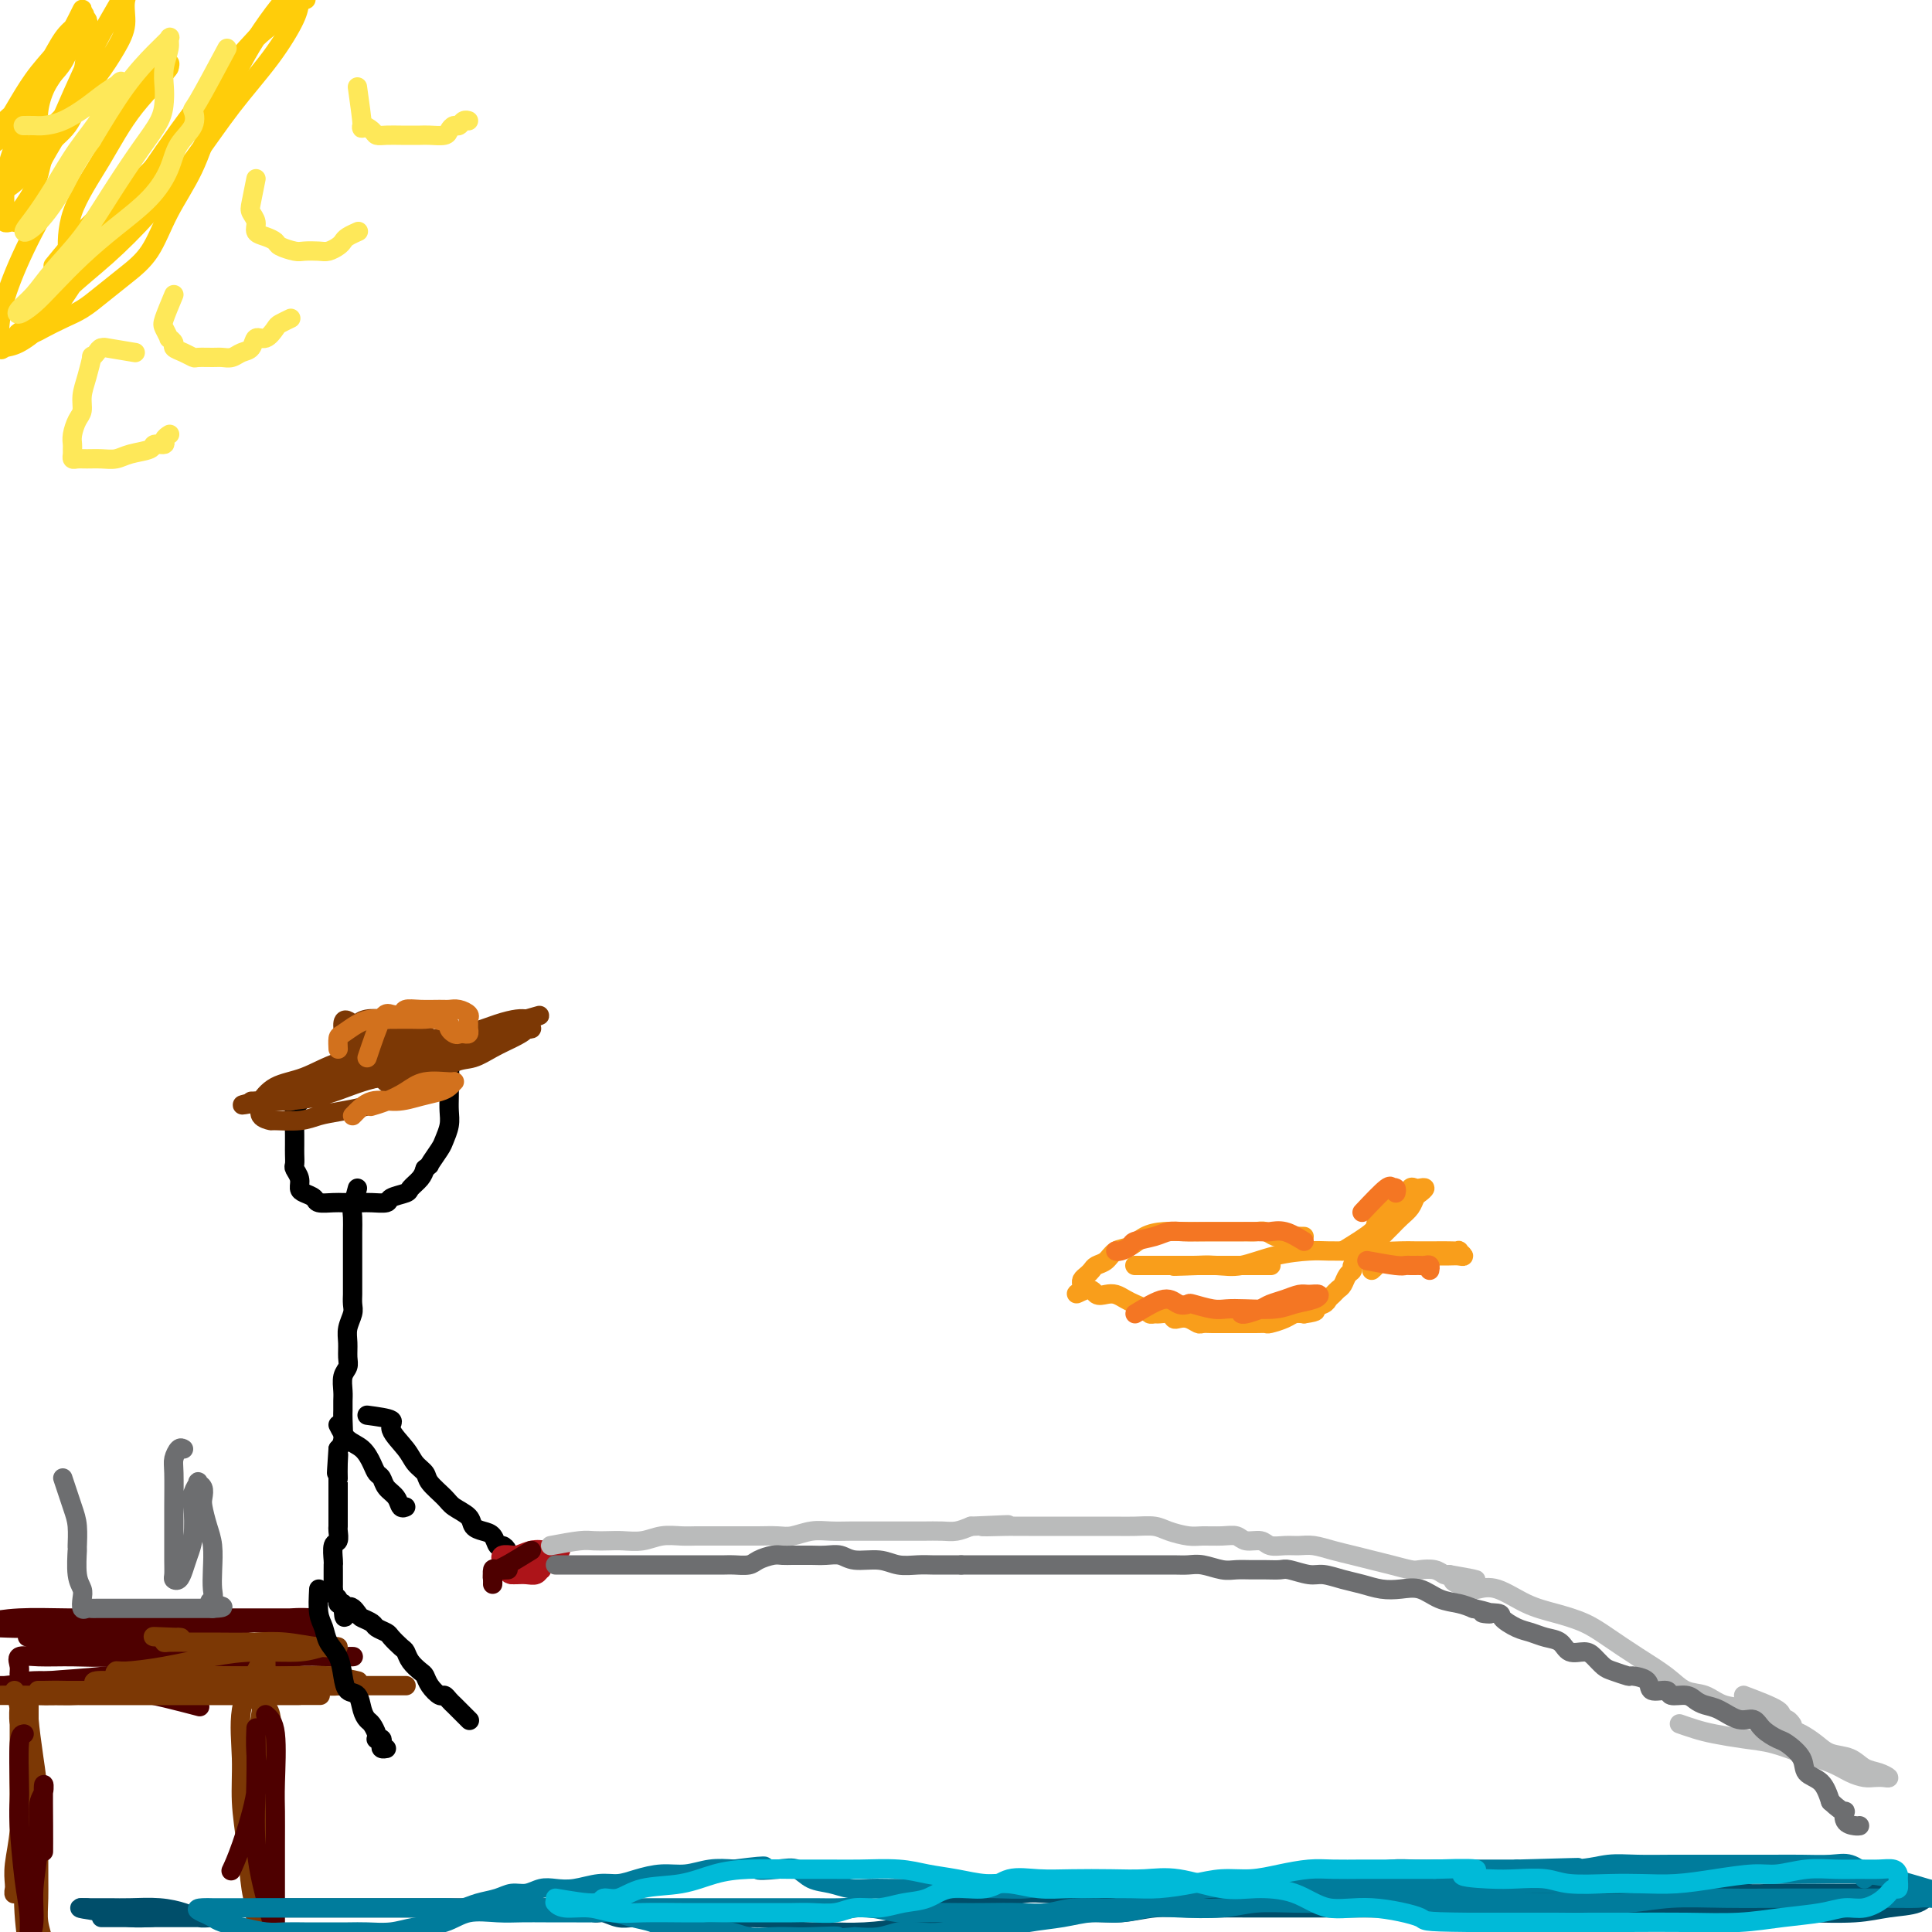 <svg viewBox='0 0 400 400' version='1.1' xmlns='http://www.w3.org/2000/svg' xmlns:xlink='http://www.w3.org/1999/xlink'><g fill='none' stroke='#4E0000' stroke-width='4' stroke-linecap='round' stroke-linejoin='round'><path d='M13,348c-1.761,0.821 -3.523,1.643 -3,2c0.523,0.357 3.330,0.250 6,0c2.670,-0.250 5.201,-0.643 7,-1c1.799,-0.357 2.865,-0.678 4,-1c1.135,-0.322 2.339,-0.646 5,-1c2.661,-0.354 6.780,-0.740 10,-1c3.220,-0.260 5.540,-0.395 8,-1c2.460,-0.605 5.059,-1.679 7,-2c1.941,-0.321 3.223,0.112 4,0c0.777,-0.112 1.048,-0.770 1,-1c-0.048,-0.230 -0.413,-0.031 -2,0c-1.587,0.031 -4.394,-0.107 -7,0c-2.606,0.107 -5.012,0.460 -8,1c-2.988,0.540 -6.558,1.269 -10,2c-3.442,0.731 -6.757,1.464 -10,2c-3.243,0.536 -6.414,0.873 -9,1c-2.586,0.127 -4.587,0.043 -6,0c-1.413,-0.043 -2.238,-0.043 -3,0c-0.762,0.043 -1.462,0.131 -2,0c-0.538,-0.131 -0.912,-0.480 -1,-1c-0.088,-0.520 0.112,-1.210 0,-2c-0.112,-0.790 -0.537,-1.679 0,-2c0.537,-0.321 2.036,-0.072 4,0c1.964,0.072 4.392,-0.032 7,0c2.608,0.032 5.394,0.201 9,0c3.606,-0.201 8.030,-0.772 12,-1c3.970,-0.228 7.485,-0.114 11,0'/><path d='M47,342c8.646,-0.482 8.760,-1.186 10,-2c1.240,-0.814 3.607,-1.739 5,-2c1.393,-0.261 1.812,0.140 2,0c0.188,-0.140 0.144,-0.822 0,-1c-0.144,-0.178 -0.387,0.147 -2,0c-1.613,-0.147 -4.596,-0.768 -8,-1c-3.404,-0.232 -7.228,-0.076 -11,0c-3.772,0.076 -7.490,0.073 -12,0c-4.510,-0.073 -9.812,-0.215 -14,0c-4.188,0.215 -7.263,0.787 -10,1c-2.737,0.213 -5.135,0.067 -7,0c-1.865,-0.067 -3.196,-0.057 -4,0c-0.804,0.057 -1.080,0.159 -1,0c0.080,-0.159 0.516,-0.578 2,-1c1.484,-0.422 4.018,-0.845 7,-1c2.982,-0.155 6.414,-0.042 10,0c3.586,0.042 7.327,0.011 11,0c3.673,-0.011 7.278,-0.003 11,0c3.722,0.003 7.561,0.001 11,0c3.439,-0.001 6.476,0.000 9,0c2.524,-0.000 4.534,-0.001 6,0c1.466,0.001 2.388,0.003 3,0c0.612,-0.003 0.913,-0.012 1,0c0.087,0.012 -0.040,0.045 -1,0c-0.960,-0.045 -2.752,-0.167 -5,0c-2.248,0.167 -4.953,0.622 -8,1c-3.047,0.378 -6.436,0.679 -10,1c-3.564,0.321 -7.304,0.663 -11,1c-3.696,0.337 -7.348,0.668 -11,1'/><path d='M20,339c-8.496,0.614 -7.237,0.149 -8,0c-0.763,-0.149 -3.549,0.017 -5,0c-1.451,-0.017 -1.567,-0.216 -1,0c0.567,0.216 1.818,0.846 4,1c2.182,0.154 5.295,-0.170 9,0c3.705,0.170 8.002,0.834 12,1c3.998,0.166 7.696,-0.166 12,0c4.304,0.166 9.213,0.829 13,1c3.787,0.171 6.450,-0.150 9,0c2.550,0.150 4.985,0.771 6,1c1.015,0.229 0.611,0.065 1,0c0.389,-0.065 1.572,-0.029 1,0c-0.572,0.029 -2.900,0.053 -5,0c-2.100,-0.053 -3.972,-0.183 -7,0c-3.028,0.183 -7.214,0.680 -11,1c-3.786,0.320 -7.174,0.464 -12,1c-4.826,0.536 -11.091,1.464 -16,2c-4.909,0.536 -8.460,0.680 -12,1c-3.540,0.320 -7.067,0.818 -9,1c-1.933,0.182 -2.273,0.050 -3,0c-0.727,-0.050 -1.843,-0.016 -1,0c0.843,0.016 3.643,0.015 7,0c3.357,-0.015 7.271,-0.045 11,0c3.729,0.045 7.273,0.166 12,1c4.727,0.834 10.636,2.381 13,3c2.364,0.619 1.182,0.309 0,0'/></g>
<g fill='none' stroke='#7C3805' stroke-width='4' stroke-linecap='round' stroke-linejoin='round'><path d='M20,349c-0.502,-0.431 -1.003,-0.862 0,-1c1.003,-0.138 3.511,0.015 6,0c2.489,-0.015 4.959,-0.200 7,0c2.041,0.200 3.654,0.786 5,1c1.346,0.214 2.425,0.058 5,0c2.575,-0.058 6.647,-0.018 10,0c3.353,0.018 5.986,0.015 8,0c2.014,-0.015 3.410,-0.043 5,0c1.590,0.043 3.373,0.155 4,0c0.627,-0.155 0.098,-0.577 0,-1c-0.098,-0.423 0.236,-0.845 0,-1c-0.236,-0.155 -1.043,-0.042 -2,0c-0.957,0.042 -2.065,0.013 -4,0c-1.935,-0.013 -4.698,-0.011 -7,0c-2.302,0.011 -4.144,0.031 -7,0c-2.856,-0.031 -6.728,-0.113 -10,0c-3.272,0.113 -5.946,0.423 -9,1c-3.054,0.577 -6.488,1.423 -9,2c-2.512,0.577 -4.102,0.887 -6,1c-1.898,0.113 -4.105,0.030 -4,0c0.105,-0.030 2.523,-0.008 5,0c2.477,0.008 5.015,0.002 8,0c2.985,-0.002 6.419,-0.001 10,0c3.581,0.001 7.310,0.000 11,0c3.690,-0.000 7.340,-0.000 10,0c2.660,0.000 4.330,0.000 6,0'/><path d='M62,351c7.944,0.000 2.805,0.000 1,0c-1.805,-0.000 -0.277,-0.000 -1,0c-0.723,0.000 -3.697,0.000 -7,0c-3.303,-0.000 -6.936,-0.000 -11,0c-4.064,0.000 -8.558,0.000 -13,0c-4.442,-0.000 -8.833,-0.000 -13,0c-4.167,0.000 -8.112,0.001 -11,0c-2.888,-0.001 -4.721,-0.003 -6,0c-1.279,0.003 -2.006,0.011 -1,0c1.006,-0.011 3.744,-0.041 6,0c2.256,0.041 4.030,0.155 7,0c2.970,-0.155 7.135,-0.577 11,-1c3.865,-0.423 7.430,-0.845 12,-1c4.570,-0.155 10.145,-0.041 15,0c4.855,0.041 8.990,0.011 13,0c4.010,-0.011 7.895,-0.003 11,0c3.105,0.003 5.428,0.001 7,0c1.572,-0.001 2.391,-0.001 2,0c-0.391,0.001 -1.993,0.004 -5,0c-3.007,-0.004 -7.420,-0.015 -12,0c-4.580,0.015 -9.329,0.057 -14,0c-4.671,-0.057 -9.265,-0.211 -14,0c-4.735,0.211 -9.611,0.789 -14,1c-4.389,0.211 -8.292,0.057 -11,0c-2.708,-0.057 -4.221,-0.015 -5,0c-0.779,0.015 -0.825,0.004 -1,0c-0.175,-0.004 -0.479,-0.001 1,0c1.479,0.001 4.739,0.001 8,0'/><path d='M17,350c2.720,-0.018 5.522,-0.061 9,0c3.478,0.061 7.634,0.228 12,0c4.366,-0.228 8.944,-0.849 13,-1c4.056,-0.151 7.591,0.170 11,0c3.409,-0.170 6.691,-0.830 9,-1c2.309,-0.170 3.645,0.151 3,0c-0.645,-0.151 -3.271,-0.773 -6,-1c-2.729,-0.227 -5.562,-0.060 -9,0c-3.438,0.060 -7.482,0.012 -11,0c-3.518,-0.012 -6.510,0.011 -10,0c-3.490,-0.011 -7.477,-0.058 -10,0c-2.523,0.058 -3.581,0.219 -4,0c-0.419,-0.219 -0.199,-0.819 0,-1c0.199,-0.181 0.377,0.058 2,0c1.623,-0.058 4.691,-0.411 8,-1c3.309,-0.589 6.858,-1.412 10,-2c3.142,-0.588 5.876,-0.941 9,-1c3.124,-0.059 6.638,0.177 9,0c2.362,-0.177 3.574,-0.765 5,-1c1.426,-0.235 3.067,-0.115 3,0c-0.067,0.115 -1.844,0.227 -4,0c-2.156,-0.227 -4.693,-0.793 -7,-1c-2.307,-0.207 -4.383,-0.055 -7,0c-2.617,0.055 -5.773,0.012 -8,0c-2.227,-0.012 -3.525,0.007 -5,0c-1.475,-0.007 -3.128,-0.040 -4,0c-0.872,0.040 -0.963,0.154 -1,0c-0.037,-0.154 -0.018,-0.577 0,-1'/><path d='M34,339c-5.179,-0.310 -0.125,-0.083 2,0c2.125,0.083 1.321,0.024 1,0c-0.321,-0.024 -0.161,-0.012 0,0'/><path d='M3,350c0.423,1.215 0.846,2.431 1,4c0.154,1.569 0.037,3.492 0,6c-0.037,2.508 0.004,5.602 0,9c-0.004,3.398 -0.053,7.102 0,10c0.053,2.898 0.209,4.991 0,7c-0.209,2.009 -0.784,3.933 -1,5c-0.216,1.067 -0.072,1.275 0,1c0.072,-0.275 0.072,-1.033 0,-2c-0.072,-0.967 -0.215,-2.142 0,-4c0.215,-1.858 0.790,-4.398 1,-7c0.210,-2.602 0.056,-5.265 0,-8c-0.056,-2.735 -0.015,-5.541 0,-8c0.015,-2.459 0.003,-4.572 0,-6c-0.003,-1.428 0.003,-2.172 0,-3c-0.003,-0.828 -0.015,-1.742 0,-2c0.015,-0.258 0.057,0.138 0,1c-0.057,0.862 -0.212,2.190 0,4c0.212,1.810 0.793,4.103 1,7c0.207,2.897 0.040,6.397 0,10c-0.040,3.603 0.045,7.309 0,11c-0.045,3.691 -0.222,7.368 0,11c0.222,3.632 0.843,7.221 1,10c0.157,2.779 -0.150,4.748 0,6c0.150,1.252 0.757,1.786 1,1c0.243,-0.786 0.121,-2.893 0,-5'/><path d='M7,408c0.138,-1.514 -0.015,-3.299 0,-6c0.015,-2.701 0.200,-6.318 0,-10c-0.200,-3.682 -0.786,-7.427 -1,-11c-0.214,-3.573 -0.057,-6.972 0,-10c0.057,-3.028 0.016,-5.685 0,-8c-0.016,-2.315 -0.005,-4.290 0,-6c0.005,-1.710 0.004,-3.157 0,-4c-0.004,-0.843 -0.011,-1.084 0,-1c0.011,0.084 0.041,0.493 0,1c-0.041,0.507 -0.154,1.111 0,3c0.154,1.889 0.576,5.064 1,8c0.424,2.936 0.849,5.634 1,9c0.151,3.366 0.026,7.399 0,11c-0.026,3.601 0.045,6.769 0,9c-0.045,2.231 -0.208,3.526 0,5c0.208,1.474 0.787,3.128 1,4c0.213,0.872 0.061,0.964 0,1c-0.061,0.036 -0.030,0.018 0,0'/><path d='M53,352c1.266,0.574 2.532,1.148 3,3c0.468,1.852 0.137,4.983 0,7c-0.137,2.017 -0.079,2.920 0,4c0.079,1.080 0.179,2.337 0,5c-0.179,2.663 -0.637,6.731 -1,10c-0.363,3.269 -0.632,5.740 -1,8c-0.368,2.260 -0.834,4.311 -1,6c-0.166,1.689 -0.033,3.018 0,4c0.033,0.982 -0.034,1.617 0,1c0.034,-0.617 0.167,-2.485 0,-4c-0.167,-1.515 -0.636,-2.678 -1,-5c-0.364,-2.322 -0.624,-5.804 -1,-9c-0.376,-3.196 -0.867,-6.107 -1,-9c-0.133,-2.893 0.094,-5.770 0,-9c-0.094,-3.230 -0.508,-6.814 0,-10c0.508,-3.186 1.937,-5.973 3,-8c1.063,-2.027 1.759,-3.295 2,-4c0.241,-0.705 0.026,-0.847 0,0c-0.026,0.847 0.137,2.684 0,5c-0.137,2.316 -0.573,5.111 -1,8c-0.427,2.889 -0.847,5.873 -1,9c-0.153,3.127 -0.041,6.399 0,10c0.041,3.601 0.011,7.532 0,12c-0.011,4.468 -0.003,9.472 0,13c0.003,3.528 0.001,5.579 0,7c-0.001,1.421 -0.000,2.210 0,3'/><path d='M53,409c-0.374,10.629 -0.311,3.703 0,1c0.311,-2.703 0.868,-1.181 1,-2c0.132,-0.819 -0.161,-3.980 0,-7c0.161,-3.020 0.775,-5.901 1,-9c0.225,-3.099 0.060,-6.417 0,-10c-0.060,-3.583 -0.016,-7.433 0,-11c0.016,-3.567 0.004,-6.853 0,-9c-0.004,-2.147 -0.000,-3.156 0,-3c0.000,0.156 -0.004,1.476 0,4c0.004,2.524 0.015,6.251 0,10c-0.015,3.749 -0.056,7.520 0,12c0.056,4.480 0.207,9.668 0,15c-0.207,5.332 -0.774,10.809 -1,13c-0.226,2.191 -0.113,1.095 0,0'/></g>
<g fill='none' stroke='#4E0000' stroke-width='4' stroke-linecap='round' stroke-linejoin='round'><path d='M55,355c0.845,0.701 1.691,1.402 2,4c0.309,2.598 0.083,7.094 0,10c-0.083,2.906 -0.022,4.221 0,6c0.022,1.779 0.006,4.023 0,7c-0.006,2.977 -0.000,6.687 0,10c0.000,3.313 -0.006,6.228 0,8c0.006,1.772 0.022,2.399 0,3c-0.022,0.601 -0.083,1.175 0,1c0.083,-0.175 0.309,-1.100 0,-3c-0.309,-1.900 -1.155,-4.776 -2,-8c-0.845,-3.224 -1.691,-6.798 -2,-11c-0.309,-4.202 -0.080,-9.032 0,-13c0.080,-3.968 0.012,-7.073 0,-9c-0.012,-1.927 0.032,-2.677 0,-2c-0.032,0.677 -0.138,2.781 0,5c0.138,2.219 0.522,4.554 0,8c-0.522,3.446 -1.948,8.005 -3,11c-1.052,2.995 -1.729,4.427 -2,5c-0.271,0.573 -0.135,0.286 0,0'/><path d='M5,359c-0.421,0.041 -0.842,0.081 -1,2c-0.158,1.919 -0.053,5.716 0,8c0.053,2.284 0.053,3.056 0,4c-0.053,0.944 -0.159,2.059 0,5c0.159,2.941 0.583,7.706 1,11c0.417,3.294 0.829,5.116 1,7c0.171,1.884 0.102,3.831 0,5c-0.102,1.169 -0.239,1.561 0,1c0.239,-0.561 0.852,-2.074 1,-4c0.148,-1.926 -0.171,-4.264 0,-7c0.171,-2.736 0.830,-5.871 1,-9c0.170,-3.129 -0.151,-6.253 0,-8c0.151,-1.747 0.772,-2.117 1,-3c0.228,-0.883 0.061,-2.278 0,-1c-0.061,1.278 -0.016,5.229 0,8c0.016,2.771 0.005,4.363 0,5c-0.005,0.637 -0.002,0.318 0,0'/></g>
<g fill='none' stroke='#004E6A' stroke-width='4' stroke-linecap='round' stroke-linejoin='round'><path d='M21,397c1.200,-0.000 2.400,-0.000 4,0c1.600,0.000 3.600,0.000 5,0c1.400,-0.000 2.201,-0.000 3,0c0.799,0.000 1.596,0.000 3,0c1.404,-0.000 3.415,-0.000 5,0c1.585,0.000 2.745,0.001 4,0c1.255,-0.001 2.606,-0.003 3,0c0.394,0.003 -0.167,0.011 -1,0c-0.833,-0.011 -1.937,-0.041 -3,0c-1.063,0.041 -2.084,0.155 -3,0c-0.916,-0.155 -1.728,-0.577 -3,-1c-1.272,-0.423 -3.003,-0.845 -5,-1c-1.997,-0.155 -4.259,-0.041 -6,0c-1.741,0.041 -2.961,0.011 -4,0c-1.039,-0.011 -1.897,-0.003 -3,0c-1.103,0.003 -2.451,0.001 -3,0c-0.549,-0.001 -0.300,-0.000 0,0c0.300,0.000 0.650,0.000 1,0'/><path d='M18,395c-3.974,-0.144 1.089,0.498 4,1c2.911,0.502 3.668,0.866 5,1c1.332,0.134 3.238,0.038 4,0c0.762,-0.038 0.381,-0.019 0,0'/><path d='M53,395c2.929,-0.000 5.858,-0.000 8,0c2.142,0.000 3.496,0.000 5,0c1.504,-0.000 3.157,-0.000 5,0c1.843,0.000 3.877,0.000 6,0c2.123,-0.000 4.334,-0.000 6,0c1.666,0.000 2.786,0.000 4,0c1.214,-0.000 2.523,-0.000 4,0c1.477,0.000 3.124,0.000 4,0c0.876,-0.000 0.982,-0.000 2,0c1.018,0.000 2.947,0.000 4,0c1.053,-0.000 1.230,-0.000 2,0c0.770,0.000 2.135,0.000 3,0c0.865,-0.000 1.232,-0.001 2,0c0.768,0.001 1.939,0.004 3,0c1.061,-0.004 2.013,-0.016 3,0c0.987,0.016 2.011,0.061 3,0c0.989,-0.061 1.944,-0.226 3,0c1.056,0.226 2.211,0.845 3,1c0.789,0.155 1.210,-0.155 2,0c0.790,0.155 1.947,0.774 3,1c1.053,0.226 2.000,0.061 3,0c1.000,-0.061 2.052,-0.016 3,0c0.948,0.016 1.793,0.004 3,0c1.207,-0.004 2.776,-0.001 4,0c1.224,0.001 2.101,0.000 3,0c0.899,-0.000 1.819,-0.000 3,0c1.181,0.000 2.623,0.000 4,0c1.377,-0.000 2.688,-0.000 4,0'/><path d='M155,397c16.629,0.375 7.200,0.312 5,0c-2.200,-0.312 2.829,-0.872 6,-1c3.171,-0.128 4.483,0.176 6,0c1.517,-0.176 3.237,-0.831 5,-1c1.763,-0.169 3.569,0.147 5,0c1.431,-0.147 2.488,-0.756 4,-1c1.512,-0.244 3.478,-0.122 5,0c1.522,0.122 2.601,0.243 4,0c1.399,-0.243 3.119,-0.850 5,-1c1.881,-0.150 3.922,0.156 6,0c2.078,-0.156 4.194,-0.774 6,-1c1.806,-0.226 3.304,-0.061 5,0c1.696,0.061 3.590,0.016 5,0c1.410,-0.016 2.335,-0.004 4,0c1.665,0.004 4.070,0.001 6,0c1.930,-0.001 3.386,-0.000 5,0c1.614,0.000 3.385,0.000 5,0c1.615,-0.000 3.074,-0.000 5,0c1.926,0.000 4.320,0.000 6,0c1.680,-0.000 2.646,0.000 4,0c1.354,-0.000 3.094,-0.000 5,0c1.906,0.000 3.976,0.000 6,0c2.024,-0.000 4.002,-0.000 6,0c1.998,0.000 4.015,0.001 6,0c1.985,-0.001 3.939,-0.004 6,0c2.061,0.004 4.231,0.015 6,0c1.769,-0.015 3.137,-0.057 5,0c1.863,0.057 4.221,0.211 6,0c1.779,-0.211 2.979,-0.788 5,-1c2.021,-0.212 4.863,-0.061 7,0c2.137,0.061 3.568,0.030 5,0'/><path d='M320,391c17.958,-0.155 8.854,-0.043 7,0c-1.854,0.043 3.541,0.015 7,0c3.459,-0.015 4.983,-0.018 7,0c2.017,0.018 4.528,0.057 7,0c2.472,-0.057 4.907,-0.212 7,0c2.093,0.212 3.844,0.789 6,1c2.156,0.211 4.715,0.057 7,0c2.285,-0.057 4.295,-0.015 6,0c1.705,0.015 3.106,0.004 5,0c1.894,-0.004 4.282,-0.001 6,0c1.718,0.001 2.768,0.000 4,0c1.232,-0.000 2.646,-0.000 4,0c1.354,0.000 2.646,-0.000 4,0c1.354,0.000 2.768,0.001 4,0c1.232,-0.001 2.282,-0.002 3,0c0.718,0.002 1.104,0.007 1,0c-0.104,-0.007 -0.697,-0.027 -1,0c-0.303,0.027 -0.316,0.102 -1,0c-0.684,-0.102 -2.039,-0.381 -3,0c-0.961,0.381 -1.529,1.423 -3,2c-1.471,0.577 -3.844,0.691 -6,1c-2.156,0.309 -4.094,0.815 -7,1c-2.906,0.185 -6.779,0.050 -10,0c-3.221,-0.050 -5.790,-0.013 -8,0c-2.210,0.013 -4.060,0.004 -6,0c-1.940,-0.004 -3.970,-0.002 -6,0'/><path d='M354,396c-8.863,0.392 -6.019,-0.627 -6,-1c0.019,-0.373 -2.787,-0.100 -5,0c-2.213,0.100 -3.833,0.027 -6,0c-2.167,-0.027 -4.881,-0.007 -7,0c-2.119,0.007 -3.644,0.002 -6,0c-2.356,-0.002 -5.543,-0.001 -8,0c-2.457,0.001 -4.186,0.000 -6,0c-1.814,-0.000 -3.715,-0.000 -6,0c-2.285,0.000 -4.954,0.000 -7,0c-2.046,-0.000 -3.468,-0.000 -5,0c-1.532,0.000 -3.174,-0.000 -5,0c-1.826,0.000 -3.835,0.000 -6,0c-2.165,-0.000 -4.484,-0.000 -6,0c-1.516,0.000 -2.227,0.000 -4,0c-1.773,-0.000 -4.608,-0.001 -7,0c-2.392,0.001 -4.343,0.004 -6,0c-1.657,-0.004 -3.021,-0.016 -5,0c-1.979,0.016 -4.573,0.061 -7,0c-2.427,-0.061 -4.688,-0.228 -7,0c-2.312,0.228 -4.674,0.850 -7,1c-2.326,0.150 -4.614,-0.171 -7,0c-2.386,0.171 -4.868,0.833 -7,1c-2.132,0.167 -3.912,-0.162 -6,0c-2.088,0.162 -4.484,0.814 -7,1c-2.516,0.186 -5.152,-0.094 -8,0c-2.848,0.094 -5.908,0.560 -9,1c-3.092,0.440 -6.215,0.853 -9,1c-2.785,0.147 -5.231,0.029 -7,0c-1.769,-0.029 -2.861,0.031 -4,0c-1.139,-0.031 -2.325,-0.152 -3,0c-0.675,0.152 -0.837,0.576 -1,1'/><path d='M164,401c-12.500,1.000 -6.250,0.500 0,0'/></g>
<g fill='none' stroke='#007C9C' stroke-width='4' stroke-linecap='round' stroke-linejoin='round'><path d='M91,396c2.180,-0.423 4.361,-0.845 6,-1c1.639,-0.155 2.737,-0.041 4,0c1.263,0.041 2.690,0.011 4,0c1.310,-0.011 2.501,-0.003 4,0c1.499,0.003 3.305,0.001 5,0c1.695,-0.001 3.277,-0.000 5,0c1.723,0.000 3.587,0.000 5,0c1.413,-0.000 2.377,-0.000 4,0c1.623,0.000 3.906,0.000 6,0c2.094,-0.000 3.999,-0.000 6,0c2.001,0.000 4.099,0.000 6,0c1.901,-0.000 3.607,-0.000 5,0c1.393,0.000 2.475,0.000 4,0c1.525,-0.000 3.494,-0.001 5,0c1.506,0.001 2.548,0.004 4,0c1.452,-0.004 3.312,-0.015 5,0c1.688,0.015 3.202,0.057 5,0c1.798,-0.057 3.878,-0.211 6,0c2.122,0.211 4.285,0.788 6,1c1.715,0.212 2.982,0.058 5,0c2.018,-0.058 4.787,-0.020 7,0c2.213,0.020 3.869,0.021 6,0c2.131,-0.021 4.738,-0.065 7,0c2.262,0.065 4.179,0.239 6,0c1.821,-0.239 3.546,-0.891 6,-1c2.454,-0.109 5.638,0.324 8,0c2.362,-0.324 3.901,-1.407 6,-2c2.099,-0.593 4.757,-0.698 7,-1c2.243,-0.302 4.069,-0.801 6,-1c1.931,-0.199 3.965,-0.100 6,0'/><path d='M256,391c6.931,-0.713 4.759,0.005 5,0c0.241,-0.005 2.895,-0.733 5,-1c2.105,-0.267 3.661,-0.071 5,0c1.339,0.071 2.461,0.019 4,0c1.539,-0.019 3.496,-0.005 5,0c1.504,0.005 2.557,0.001 4,0c1.443,-0.001 3.278,-0.000 5,0c1.722,0.000 3.331,0.000 5,0c1.669,-0.000 3.396,-0.000 5,0c1.604,0.000 3.084,0.001 5,0c1.916,-0.001 4.266,-0.004 6,0c1.734,0.004 2.850,0.016 5,0c2.150,-0.016 5.335,-0.061 8,0c2.665,0.061 4.811,0.227 7,0c2.189,-0.227 4.421,-0.845 7,-1c2.579,-0.155 5.505,0.155 8,0c2.495,-0.155 4.560,-0.774 7,-1c2.440,-0.226 5.255,-0.059 8,0c2.745,0.059 5.420,0.008 8,0c2.580,-0.008 5.064,0.025 8,0c2.936,-0.025 6.324,-0.108 9,0c2.676,0.108 4.641,0.407 7,1c2.359,0.593 5.113,1.479 7,2c1.887,0.521 2.906,0.675 4,1c1.094,0.325 2.262,0.819 3,1c0.738,0.181 1.045,0.049 1,0c-0.045,-0.049 -0.441,-0.014 -1,0c-0.559,0.014 -1.279,0.007 -2,0'/><path d='M404,393c2.146,0.773 -1.988,0.207 -4,0c-2.012,-0.207 -1.902,-0.055 -3,0c-1.098,0.055 -3.403,0.014 -6,0c-2.597,-0.014 -5.486,0.000 -9,0c-3.514,-0.000 -7.652,-0.014 -12,0c-4.348,0.014 -8.905,0.056 -13,0c-4.095,-0.056 -7.729,-0.211 -11,0c-3.271,0.211 -6.181,0.789 -9,1c-2.819,0.211 -5.549,0.057 -8,0c-2.451,-0.057 -4.623,-0.015 -7,0c-2.377,0.015 -4.958,0.004 -8,0c-3.042,-0.004 -6.544,-0.001 -10,0c-3.456,0.001 -6.867,-0.001 -10,0c-3.133,0.001 -5.989,0.004 -9,0c-3.011,-0.004 -6.177,-0.015 -9,0c-2.823,0.015 -5.303,0.055 -8,0c-2.697,-0.055 -5.612,-0.207 -8,0c-2.388,0.207 -4.248,0.773 -7,1c-2.752,0.227 -6.397,0.117 -9,0c-2.603,-0.117 -4.166,-0.239 -6,0c-1.834,0.239 -3.940,0.839 -6,1c-2.060,0.161 -4.073,-0.115 -6,0c-1.927,0.115 -3.767,0.623 -6,1c-2.233,0.377 -4.859,0.623 -7,1c-2.141,0.377 -3.797,0.885 -6,1c-2.203,0.115 -4.951,-0.162 -7,0c-2.049,0.162 -3.397,0.762 -5,1c-1.603,0.238 -3.461,0.115 -5,0c-1.539,-0.115 -2.761,-0.223 -4,0c-1.239,0.223 -2.497,0.778 -4,1c-1.503,0.222 -3.252,0.111 -5,0'/><path d='M177,401c-13.495,1.083 -5.733,0.291 -4,0c1.733,-0.291 -2.562,-0.082 -5,0c-2.438,0.082 -3.019,0.037 -4,0c-0.981,-0.037 -2.362,-0.067 -4,0c-1.638,0.067 -3.534,0.229 -5,0c-1.466,-0.229 -2.502,-0.849 -4,-1c-1.498,-0.151 -3.457,0.167 -5,0c-1.543,-0.167 -2.671,-0.819 -4,-1c-1.329,-0.181 -2.861,0.109 -4,0c-1.139,-0.109 -1.886,-0.618 -3,-1c-1.114,-0.382 -2.597,-0.638 -4,-1c-1.403,-0.362 -2.727,-0.829 -4,-1c-1.273,-0.171 -2.495,-0.045 -4,0c-1.505,0.045 -3.294,0.010 -5,0c-1.706,-0.010 -3.329,0.004 -5,0c-1.671,-0.004 -3.391,-0.026 -5,0c-1.609,0.026 -3.107,0.102 -5,0c-1.893,-0.102 -4.180,-0.381 -6,0c-1.820,0.381 -3.174,1.423 -5,2c-1.826,0.577 -4.123,0.691 -6,1c-1.877,0.309 -3.334,0.815 -5,1c-1.666,0.185 -3.541,0.049 -5,0c-1.459,-0.049 -2.503,-0.012 -4,0c-1.497,0.012 -3.446,0.000 -5,0c-1.554,-0.000 -2.713,0.011 -4,0c-1.287,-0.011 -2.701,-0.044 -4,0c-1.299,0.044 -2.483,0.167 -4,0c-1.517,-0.167 -3.365,-0.622 -5,-1c-1.635,-0.378 -3.056,-0.679 -4,-1c-0.944,-0.321 -1.413,-0.663 -2,-1c-0.587,-0.337 -1.294,-0.668 -2,-1'/><path d='M42,396c-2.086,-0.845 -0.800,-0.959 0,-1c0.800,-0.041 1.116,-0.011 2,0c0.884,0.011 2.336,0.003 4,0c1.664,-0.003 3.540,-0.001 5,0c1.460,0.001 2.506,0.000 4,0c1.494,-0.000 3.438,-0.000 5,0c1.562,0.000 2.742,0.000 4,0c1.258,-0.000 2.595,-0.000 4,0c1.405,0.000 2.877,0.000 4,0c1.123,-0.000 1.897,-0.000 3,0c1.103,0.000 2.536,0.001 4,0c1.464,-0.001 2.961,-0.003 4,0c1.039,0.003 1.622,0.012 3,0c1.378,-0.012 3.551,-0.046 5,0c1.449,0.046 2.173,0.171 3,0c0.827,-0.171 1.758,-0.638 3,-1c1.242,-0.362 2.796,-0.619 4,-1c1.204,-0.381 2.057,-0.886 3,-1c0.943,-0.114 1.977,0.162 3,0c1.023,-0.162 2.034,-0.761 3,-1c0.966,-0.239 1.888,-0.119 3,0c1.112,0.119 2.414,0.238 4,0c1.586,-0.238 3.455,-0.833 5,-1c1.545,-0.167 2.765,0.095 4,0c1.235,-0.095 2.486,-0.548 4,-1c1.514,-0.452 3.292,-0.905 5,-1c1.708,-0.095 3.344,0.167 5,0c1.656,-0.167 3.330,-0.762 5,-1c1.670,-0.238 3.335,-0.119 5,0'/><path d='M152,387c9.609,-1.245 5.630,-0.359 5,0c-0.630,0.359 2.088,0.191 4,0c1.912,-0.191 3.018,-0.405 4,0c0.982,0.405 1.840,1.429 3,2c1.160,0.571 2.624,0.689 4,1c1.376,0.311 2.666,0.815 4,1c1.334,0.185 2.712,0.050 4,0c1.288,-0.050 2.488,-0.014 4,0c1.512,0.014 3.338,0.005 5,0c1.662,-0.005 3.161,-0.005 5,0c1.839,0.005 4.020,0.015 6,0c1.980,-0.015 3.760,-0.057 6,0c2.240,0.057 4.940,0.211 7,0c2.060,-0.211 3.480,-0.789 5,-1c1.520,-0.211 3.139,-0.057 5,0c1.861,0.057 3.962,0.015 6,0c2.038,-0.015 4.011,-0.003 6,0c1.989,0.003 3.992,-0.003 6,0c2.008,0.003 4.021,0.015 6,0c1.979,-0.015 3.924,-0.056 6,0c2.076,0.056 4.283,0.208 6,0c1.717,-0.208 2.944,-0.778 5,-1c2.056,-0.222 4.941,-0.098 7,0c2.059,0.098 3.294,0.170 5,0c1.706,-0.170 3.885,-0.581 6,-1c2.115,-0.419 4.167,-0.844 6,-1c1.833,-0.156 3.447,-0.042 5,0c1.553,0.042 3.045,0.011 5,0c1.955,-0.011 4.372,-0.003 6,0c1.628,0.003 2.465,0.001 4,0c1.535,-0.001 3.767,-0.000 6,0'/><path d='M314,387c22.438,-0.635 9.532,-0.223 6,0c-3.532,0.223 2.311,0.256 6,0c3.689,-0.256 5.226,-0.801 7,-1c1.774,-0.199 3.786,-0.053 6,0c2.214,0.053 4.631,0.014 7,0c2.369,-0.014 4.689,-0.003 7,0c2.311,0.003 4.613,-0.001 7,0c2.387,0.001 4.857,0.007 7,0c2.143,-0.007 3.958,-0.026 6,0c2.042,0.026 4.312,0.098 6,0c1.688,-0.098 2.793,-0.367 4,0c1.207,0.367 2.517,1.368 3,2c0.483,0.632 0.138,0.895 0,1c-0.138,0.105 -0.069,0.053 0,0'/></g>
<g fill='none' stroke='#00BAD8' stroke-width='4' stroke-linecap='round' stroke-linejoin='round'><path d='M115,393c3.219,0.551 6.438,1.102 8,1c1.562,-0.102 1.465,-0.857 2,-1c0.535,-0.143 1.700,0.326 3,0c1.300,-0.326 2.736,-1.446 5,-2c2.264,-0.554 5.357,-0.541 8,-1c2.643,-0.459 4.836,-1.391 7,-2c2.164,-0.609 4.300,-0.896 7,-1c2.700,-0.104 5.963,-0.025 9,0c3.037,0.025 5.847,-0.005 8,0c2.153,0.005 3.650,0.044 6,0c2.350,-0.044 5.554,-0.170 8,0c2.446,0.170 4.133,0.638 6,1c1.867,0.362 3.912,0.619 6,1c2.088,0.381 4.219,0.887 6,1c1.781,0.113 3.213,-0.166 5,0c1.787,0.166 3.928,0.777 6,1c2.072,0.223 4.076,0.057 6,0c1.924,-0.057 3.769,-0.005 6,0c2.231,0.005 4.846,-0.036 7,0c2.154,0.036 3.845,0.151 6,0c2.155,-0.151 4.775,-0.566 7,-1c2.225,-0.434 4.056,-0.887 6,-1c1.944,-0.113 4.000,0.113 6,0c2.000,-0.113 3.945,-0.566 6,-1c2.055,-0.434 4.222,-0.848 6,-1c1.778,-0.152 3.167,-0.041 5,0c1.833,0.041 4.110,0.011 6,0c1.890,-0.011 3.393,-0.003 5,0c1.607,0.003 3.316,0.001 5,0c1.684,-0.001 3.342,-0.000 5,0'/><path d='M297,387c13.816,-0.452 7.357,0.419 6,1c-1.357,0.581 2.389,0.874 5,1c2.611,0.126 4.086,0.086 6,0c1.914,-0.086 4.266,-0.219 6,0c1.734,0.219 2.848,0.788 5,1c2.152,0.212 5.342,0.067 8,0c2.658,-0.067 4.786,-0.055 7,0c2.214,0.055 4.516,0.155 7,0c2.484,-0.155 5.149,-0.563 8,-1c2.851,-0.437 5.886,-0.902 8,-1c2.114,-0.098 3.307,0.170 5,0c1.693,-0.170 3.886,-0.779 6,-1c2.114,-0.221 4.150,-0.056 6,0c1.850,0.056 3.515,0.003 5,0c1.485,-0.003 2.791,0.046 4,0c1.209,-0.046 2.321,-0.185 3,0c0.679,0.185 0.924,0.696 1,1c0.076,0.304 -0.016,0.401 0,1c0.016,0.599 0.140,1.701 0,2c-0.140,0.299 -0.544,-0.204 -1,0c-0.456,0.204 -0.965,1.115 -2,2c-1.035,0.885 -2.597,1.743 -4,2c-1.403,0.257 -2.649,-0.089 -4,0c-1.351,0.089 -2.808,0.612 -5,1c-2.192,0.388 -5.120,0.640 -8,1c-2.880,0.360 -5.711,0.829 -9,1c-3.289,0.171 -7.036,0.046 -11,0c-3.964,-0.046 -8.145,-0.012 -12,0c-3.855,0.012 -7.384,0.003 -11,0c-3.616,-0.003 -7.319,-0.001 -11,0c-3.681,0.001 -7.341,0.000 -11,0'/><path d='M304,398c-10.445,-0.093 -8.557,-0.327 -10,-1c-1.443,-0.673 -6.216,-1.786 -10,-2c-3.784,-0.214 -6.580,0.471 -9,0c-2.420,-0.471 -4.466,-2.098 -7,-3c-2.534,-0.902 -5.557,-1.079 -8,-1c-2.443,0.079 -4.308,0.413 -7,0c-2.692,-0.413 -6.213,-1.574 -9,-2c-2.787,-0.426 -4.839,-0.116 -7,0c-2.161,0.116 -4.430,0.039 -7,0c-2.570,-0.039 -5.439,-0.040 -8,0c-2.561,0.040 -4.813,0.123 -7,0c-2.187,-0.123 -4.310,-0.451 -6,0c-1.690,0.451 -2.947,1.680 -5,2c-2.053,0.320 -4.902,-0.269 -7,0c-2.098,0.269 -3.445,1.396 -5,2c-1.555,0.604 -3.319,0.684 -5,1c-1.681,0.316 -3.281,0.869 -5,1c-1.719,0.131 -3.557,-0.161 -5,0c-1.443,0.161 -2.490,0.775 -4,1c-1.510,0.225 -3.482,0.060 -5,0c-1.518,-0.060 -2.583,-0.016 -4,0c-1.417,0.016 -3.186,0.004 -5,0c-1.814,-0.004 -3.674,0.000 -6,0c-2.326,-0.000 -5.117,-0.004 -7,0c-1.883,0.004 -2.857,0.016 -5,0c-2.143,-0.016 -5.453,-0.061 -8,0c-2.547,0.061 -4.329,0.226 -6,0c-1.671,-0.226 -3.231,-0.844 -5,-1c-1.769,-0.156 -3.745,0.150 -5,0c-1.255,-0.150 -1.787,-0.757 -2,-1c-0.213,-0.243 -0.106,-0.121 0,0'/></g>
<g fill='none' stroke='#FFCD0A' stroke-width='4' stroke-linecap='round' stroke-linejoin='round'><path d='M22,13c-1.895,2.390 -3.790,4.779 -5,7c-1.210,2.221 -1.734,4.273 -3,6c-1.266,1.727 -3.274,3.130 -5,5c-1.726,1.870 -3.169,4.209 -5,6c-1.831,1.791 -4.050,3.034 -6,4c-1.950,0.966 -3.630,1.653 -5,2c-1.370,0.347 -2.430,0.353 -2,0c0.430,-0.353 2.351,-1.065 4,-2c1.649,-0.935 3.025,-2.094 5,-4c1.975,-1.906 4.547,-4.560 7,-7c2.453,-2.440 4.785,-4.665 7,-7c2.215,-2.335 4.313,-4.779 6,-7c1.687,-2.221 2.962,-4.219 4,-6c1.038,-1.781 1.838,-3.343 2,-5c0.162,-1.657 -0.316,-3.407 0,-5c0.316,-1.593 1.425,-3.030 2,-4c0.575,-0.970 0.615,-1.473 1,-2c0.385,-0.527 1.114,-1.078 1,-1c-0.114,0.078 -1.072,0.786 -2,2c-0.928,1.214 -1.826,2.934 -3,5c-1.174,2.066 -2.624,4.479 -4,7c-1.376,2.521 -2.679,5.149 -4,8c-1.321,2.851 -2.661,5.926 -4,9'/><path d='M13,24c-3.464,6.255 -3.625,6.394 -4,8c-0.375,1.606 -0.965,4.679 -2,7c-1.035,2.321 -2.516,3.891 -3,5c-0.484,1.109 0.028,1.757 0,2c-0.028,0.243 -0.597,0.081 -1,0c-0.403,-0.081 -0.642,-0.079 -1,0c-0.358,0.079 -0.836,0.236 -1,0c-0.164,-0.236 -0.016,-0.866 0,-2c0.016,-1.134 -0.101,-2.773 0,-5c0.101,-2.227 0.420,-5.043 2,-9c1.580,-3.957 4.422,-9.057 7,-13c2.578,-3.943 4.894,-6.731 6,-9c1.106,-2.269 1.003,-4.020 1,-5c-0.003,-0.980 0.096,-1.191 0,-1c-0.096,0.191 -0.386,0.783 -1,2c-0.614,1.217 -1.552,3.060 -3,5c-1.448,1.940 -3.406,3.978 -5,6c-1.594,2.022 -2.825,4.027 -4,6c-1.175,1.973 -2.296,3.914 -3,5c-0.704,1.086 -0.993,1.317 -1,1c-0.007,-0.317 0.266,-1.183 1,-2c0.734,-0.817 1.929,-1.583 3,-3c1.071,-1.417 2.019,-3.483 3,-5c0.981,-1.517 1.995,-2.485 3,-4c1.005,-1.515 2.001,-3.576 3,-5c0.999,-1.424 1.999,-2.212 3,-3'/><path d='M16,5c2.488,-3.438 1.209,-1.531 1,-1c-0.209,0.531 0.653,-0.312 1,0c0.347,0.312 0.180,1.778 0,4c-0.180,2.222 -0.374,5.199 -1,8c-0.626,2.801 -1.684,5.426 -3,8c-1.316,2.574 -2.888,5.096 -4,7c-1.112,1.904 -1.763,3.190 -2,4c-0.237,0.810 -0.059,1.145 0,1c0.059,-0.145 -0.001,-0.769 0,-2c0.001,-1.231 0.062,-3.069 0,-5c-0.062,-1.931 -0.248,-3.956 0,-6c0.248,-2.044 0.928,-4.106 2,-6c1.072,-1.894 2.535,-3.619 3,-5c0.465,-1.381 -0.068,-2.418 0,-3c0.068,-0.582 0.735,-0.708 1,0c0.265,0.708 0.126,2.251 -1,4c-1.126,1.749 -3.240,3.706 -5,6c-1.760,2.294 -3.165,4.927 -5,7c-1.835,2.073 -4.100,3.587 -6,5c-1.900,1.413 -3.435,2.727 -4,4c-0.565,1.273 -0.162,2.507 0,3c0.162,0.493 0.081,0.247 0,0'/><path d='M11,55c2.287,-2.804 4.574,-5.607 7,-8c2.426,-2.393 4.992,-4.375 8,-7c3.008,-2.625 6.460,-5.892 10,-10c3.540,-4.108 7.168,-9.056 10,-13c2.832,-3.944 4.867,-6.885 7,-9c2.133,-2.115 4.365,-3.405 6,-5c1.635,-1.595 2.675,-3.496 3,-5c0.325,-1.504 -0.063,-2.613 0,-3c0.063,-0.387 0.579,-0.054 0,1c-0.579,1.054 -2.253,2.827 -4,5c-1.747,2.173 -3.566,4.745 -5,7c-1.434,2.255 -2.483,4.192 -4,7c-1.517,2.808 -3.503,6.487 -5,10c-1.497,3.513 -2.504,6.859 -4,10c-1.496,3.141 -3.481,6.077 -5,9c-1.519,2.923 -2.572,5.833 -4,8c-1.428,2.167 -3.230,3.593 -5,5c-1.770,1.407 -3.509,2.797 -5,4c-1.491,1.203 -2.735,2.221 -4,3c-1.265,0.779 -2.550,1.320 -4,2c-1.450,0.680 -3.065,1.500 -4,2c-0.935,0.500 -1.189,0.680 -2,1c-0.811,0.320 -2.180,0.778 -3,1c-0.820,0.222 -1.091,0.206 -1,0c0.091,-0.206 0.546,-0.603 1,-1'/><path d='M4,69c-1.370,0.373 1.706,-1.193 4,-3c2.294,-1.807 3.808,-3.855 6,-6c2.192,-2.145 5.064,-4.387 8,-7c2.936,-2.613 5.936,-5.596 9,-9c3.064,-3.404 6.193,-7.230 9,-11c2.807,-3.770 5.291,-7.483 8,-11c2.709,-3.517 5.642,-6.838 8,-10c2.358,-3.162 4.139,-6.166 5,-8c0.861,-1.834 0.801,-2.499 1,-3c0.199,-0.501 0.656,-0.838 1,-1c0.344,-0.162 0.576,-0.148 0,0c-0.576,0.148 -1.958,0.430 -4,2c-2.042,1.570 -4.743,4.428 -8,8c-3.257,3.572 -7.071,7.857 -11,13c-3.929,5.143 -7.974,11.142 -12,17c-4.026,5.858 -8.035,11.573 -11,16c-2.965,4.427 -4.886,7.565 -7,10c-2.114,2.435 -4.419,4.166 -6,5c-1.581,0.834 -2.437,0.769 -3,1c-0.563,0.231 -0.833,0.756 -1,0c-0.167,-0.756 -0.229,-2.793 0,-5c0.229,-2.207 0.750,-4.584 2,-8c1.250,-3.416 3.228,-7.872 6,-13c2.772,-5.128 6.337,-10.926 10,-16c3.663,-5.074 7.425,-9.422 10,-12c2.575,-2.578 3.962,-3.386 5,-4c1.038,-0.614 1.725,-1.032 2,-1c0.275,0.032 0.137,0.516 0,1'/><path d='M35,14c-0.171,0.670 -4.098,4.345 -7,8c-2.902,3.655 -4.778,7.289 -7,11c-2.222,3.711 -4.791,7.499 -6,11c-1.209,3.501 -1.060,6.715 -1,8c0.060,1.285 0.030,0.643 0,0'/></g>
<g fill='none' stroke='#FEE859' stroke-width='4' stroke-linecap='round' stroke-linejoin='round'><path d='M47,10c-2.401,4.489 -4.802,8.979 -6,11c-1.198,2.021 -1.192,1.575 -1,2c0.192,0.425 0.570,1.722 0,3c-0.570,1.278 -2.090,2.538 -3,4c-0.910,1.462 -1.212,3.125 -2,5c-0.788,1.875 -2.062,3.962 -4,6c-1.938,2.038 -4.540,4.029 -7,6c-2.460,1.971 -4.777,3.924 -7,6c-2.223,2.076 -4.353,4.276 -6,6c-1.647,1.724 -2.813,2.974 -4,4c-1.187,1.026 -2.395,1.829 -3,2c-0.605,0.171 -0.607,-0.288 0,-1c0.607,-0.712 1.824,-1.676 3,-3c1.176,-1.324 2.311,-3.007 4,-5c1.689,-1.993 3.931,-4.294 6,-7c2.069,-2.706 3.966,-5.815 6,-9c2.034,-3.185 4.204,-6.444 6,-9c1.796,-2.556 3.217,-4.407 4,-6c0.783,-1.593 0.927,-2.928 1,-4c0.073,-1.072 0.074,-1.883 0,-3c-0.074,-1.117 -0.223,-2.542 0,-4c0.223,-1.458 0.817,-2.951 1,-4c0.183,-1.049 -0.045,-1.654 0,-2c0.045,-0.346 0.363,-0.433 0,0c-0.363,0.433 -1.405,1.386 -3,3c-1.595,1.614 -3.741,3.890 -6,7c-2.259,3.110 -4.629,7.055 -7,11'/><path d='M19,29c-3.585,4.820 -4.547,7.370 -6,10c-1.453,2.630 -3.398,5.339 -5,7c-1.602,1.661 -2.862,2.274 -3,2c-0.138,-0.274 0.845,-1.436 2,-3c1.155,-1.564 2.484,-3.531 4,-6c1.516,-2.469 3.221,-5.441 5,-8c1.779,-2.559 3.632,-4.705 5,-7c1.368,-2.295 2.250,-4.738 3,-6c0.750,-1.262 1.368,-1.343 1,-1c-0.368,0.343 -1.722,1.111 -3,2c-1.278,0.889 -2.479,1.898 -4,3c-1.521,1.102 -3.360,2.295 -5,3c-1.640,0.705 -3.080,0.921 -4,1c-0.920,0.079 -1.319,0.021 -2,0c-0.681,-0.021 -1.645,-0.006 -2,0c-0.355,0.006 -0.101,0.002 0,0c0.101,-0.002 0.051,-0.001 0,0'/><path d='M28,73c-2.560,-0.428 -5.121,-0.856 -6,-1c-0.879,-0.144 -0.077,-0.003 0,0c0.077,0.003 -0.570,-0.131 -1,0c-0.430,0.131 -0.641,0.527 -1,1c-0.359,0.473 -0.866,1.023 -1,1c-0.134,-0.023 0.105,-0.618 0,0c-0.105,0.618 -0.554,2.448 -1,4c-0.446,1.552 -0.890,2.825 -1,4c-0.110,1.175 0.114,2.251 0,3c-0.114,0.749 -0.566,1.170 -1,2c-0.434,0.830 -0.849,2.068 -1,3c-0.151,0.932 -0.038,1.556 0,2c0.038,0.444 0.001,0.707 0,1c-0.001,0.293 0.033,0.614 0,1c-0.033,0.386 -0.133,0.836 0,1c0.133,0.164 0.498,0.041 1,0c0.502,-0.041 1.140,0.000 2,0c0.860,-0.000 1.941,-0.043 3,0c1.059,0.043 2.095,0.170 3,0c0.905,-0.170 1.677,-0.637 3,-1c1.323,-0.363 3.195,-0.623 4,-1c0.805,-0.377 0.542,-0.872 1,-1c0.458,-0.128 1.638,0.110 2,0c0.362,-0.110 -0.095,-0.568 0,-1c0.095,-0.432 0.741,-0.838 1,-1c0.259,-0.162 0.129,-0.081 0,0'/><path d='M36,61c-0.813,1.949 -1.625,3.898 -2,5c-0.375,1.102 -0.312,1.356 0,2c0.312,0.644 0.874,1.678 1,2c0.126,0.322 -0.183,-0.068 0,0c0.183,0.068 0.859,0.592 1,1c0.141,0.408 -0.254,0.698 0,1c0.254,0.302 1.156,0.617 2,1c0.844,0.383 1.630,0.836 2,1c0.370,0.164 0.325,0.041 1,0c0.675,-0.041 2.068,0.002 3,0c0.932,-0.002 1.401,-0.047 2,0c0.599,0.047 1.329,0.186 2,0c0.671,-0.186 1.283,-0.698 2,-1c0.717,-0.302 1.539,-0.395 2,-1c0.461,-0.605 0.562,-1.721 1,-2c0.438,-0.279 1.214,0.279 2,0c0.786,-0.279 1.582,-1.394 2,-2c0.418,-0.606 0.459,-0.702 1,-1c0.541,-0.298 1.583,-0.800 2,-1c0.417,-0.200 0.208,-0.100 0,0'/><path d='M53,37c-0.389,1.933 -0.778,3.866 -1,5c-0.222,1.134 -0.277,1.470 0,2c0.277,0.530 0.884,1.255 1,2c0.116,0.745 -0.260,1.510 0,2c0.260,0.490 1.157,0.706 2,1c0.843,0.294 1.633,0.667 2,1c0.367,0.333 0.311,0.626 1,1c0.689,0.374 2.125,0.829 3,1c0.875,0.171 1.190,0.057 2,0c0.810,-0.057 2.114,-0.056 3,0c0.886,0.056 1.355,0.169 2,0c0.645,-0.169 1.466,-0.620 2,-1c0.534,-0.380 0.782,-0.690 1,-1c0.218,-0.310 0.405,-0.622 1,-1c0.595,-0.378 1.599,-0.822 2,-1c0.401,-0.178 0.201,-0.089 0,0'/><path d='M74,18c0.478,3.403 0.956,6.807 1,8c0.044,1.193 -0.346,0.176 0,0c0.346,-0.176 1.430,0.489 2,1c0.570,0.511 0.628,0.869 1,1c0.372,0.131 1.057,0.035 2,0c0.943,-0.035 2.144,-0.009 3,0c0.856,0.009 1.367,-0.000 2,0c0.633,0.000 1.388,0.010 2,0c0.612,-0.010 1.081,-0.040 2,0c0.919,0.040 2.287,0.151 3,0c0.713,-0.151 0.769,-0.562 1,-1c0.231,-0.438 0.636,-0.902 1,-1c0.364,-0.098 0.685,0.170 1,0c0.315,-0.170 0.623,-0.776 1,-1c0.377,-0.224 0.822,-0.064 1,0c0.178,0.064 0.089,0.032 0,0'/></g>
<g fill='none' stroke='#000000' stroke-width='4' stroke-linecap='round' stroke-linejoin='round'><path d='M70,222c-3.412,1.492 -6.823,2.984 -8,4c-1.177,1.016 -0.119,1.556 0,2c0.119,0.444 -0.700,0.790 -1,1c-0.300,0.210 -0.080,0.282 0,1c0.080,0.718 0.022,2.080 0,3c-0.022,0.920 -0.007,1.397 0,2c0.007,0.603 0.006,1.330 0,2c-0.006,0.670 -0.016,1.282 0,2c0.016,0.718 0.059,1.540 0,2c-0.059,0.460 -0.219,0.557 0,1c0.219,0.443 0.816,1.233 1,2c0.184,0.767 -0.046,1.512 0,2c0.046,0.488 0.368,0.719 1,1c0.632,0.281 1.573,0.611 2,1c0.427,0.389 0.341,0.836 1,1c0.659,0.164 2.062,0.044 3,0c0.938,-0.044 1.411,-0.011 2,0c0.589,0.011 1.293,0.000 2,0c0.707,-0.000 1.416,0.011 2,0c0.584,-0.011 1.045,-0.044 2,0c0.955,0.044 2.406,0.163 3,0c0.594,-0.163 0.330,-0.610 1,-1c0.670,-0.390 2.272,-0.723 3,-1c0.728,-0.277 0.581,-0.498 1,-1c0.419,-0.502 1.406,-1.286 2,-2c0.594,-0.714 0.797,-1.357 1,-2'/><path d='M88,242c1.355,-1.150 0.741,-0.524 1,-1c0.259,-0.476 1.390,-2.055 2,-3c0.610,-0.945 0.699,-1.255 1,-2c0.301,-0.745 0.812,-1.925 1,-3c0.188,-1.075 0.051,-2.046 0,-3c-0.051,-0.954 -0.017,-1.890 0,-3c0.017,-1.110 0.016,-2.392 0,-3c-0.016,-0.608 -0.049,-0.541 0,-1c0.049,-0.459 0.179,-1.442 0,-2c-0.179,-0.558 -0.668,-0.689 -1,-1c-0.332,-0.311 -0.506,-0.801 -1,-1c-0.494,-0.199 -1.306,-0.106 -2,0c-0.694,0.106 -1.269,0.225 -2,0c-0.731,-0.225 -1.617,-0.793 -2,-1c-0.383,-0.207 -0.264,-0.053 -1,0c-0.736,0.053 -2.328,0.004 -3,0c-0.672,-0.004 -0.425,0.038 -1,0c-0.575,-0.038 -1.971,-0.157 -3,0c-1.029,0.157 -1.691,0.588 -2,1c-0.309,0.412 -0.265,0.804 -1,1c-0.735,0.196 -2.249,0.197 -3,1c-0.751,0.803 -0.741,2.409 -1,3c-0.259,0.591 -0.788,0.169 -1,0c-0.212,-0.169 -0.106,-0.084 0,0'/><path d='M74,246c-0.423,1.551 -0.845,3.101 -1,4c-0.155,0.899 -0.041,1.146 0,2c0.041,0.854 0.011,2.316 0,3c-0.011,0.684 -0.003,0.592 0,1c0.003,0.408 0.001,1.318 0,2c-0.001,0.682 -0.000,1.138 0,2c0.000,0.862 -0.000,2.132 0,3c0.000,0.868 0.001,1.334 0,2c-0.001,0.666 -0.004,1.532 0,2c0.004,0.468 0.015,0.537 0,1c-0.015,0.463 -0.057,1.321 0,2c0.057,0.679 0.212,1.179 0,2c-0.212,0.821 -0.793,1.962 -1,3c-0.207,1.038 -0.041,1.973 0,3c0.041,1.027 -0.041,2.148 0,3c0.041,0.852 0.207,1.436 0,2c-0.207,0.564 -0.788,1.108 -1,2c-0.212,0.892 -0.056,2.133 0,3c0.056,0.867 0.012,1.359 0,2c-0.012,0.641 0.007,1.429 0,2c-0.007,0.571 -0.040,0.923 0,2c0.040,1.077 0.154,2.879 0,4c-0.154,1.121 -0.577,1.560 -1,2'/><path d='M70,300c-0.619,8.790 -0.166,3.765 0,2c0.166,-1.765 0.044,-0.270 0,1c-0.044,1.270 -0.012,2.314 0,3c0.012,0.686 0.003,1.015 0,1c-0.003,-0.015 -0.001,-0.373 0,0c0.001,0.373 0.000,1.479 0,2c-0.000,0.521 0.000,0.458 0,1c-0.000,0.542 -0.000,1.688 0,2c0.000,0.312 0.001,-0.210 0,0c-0.001,0.210 -0.004,1.154 0,2c0.004,0.846 0.015,1.596 0,2c-0.015,0.404 -0.057,0.461 0,1c0.057,0.539 0.211,1.558 0,2c-0.211,0.442 -0.789,0.307 -1,1c-0.211,0.693 -0.057,2.213 0,3c0.057,0.787 0.015,0.842 0,1c-0.015,0.158 -0.004,0.420 0,1c0.004,0.580 -0.000,1.479 0,2c0.000,0.521 0.004,0.664 0,1c-0.004,0.336 -0.016,0.864 0,1c0.016,0.136 0.060,-0.121 0,0c-0.060,0.121 -0.222,0.620 0,1c0.222,0.380 0.829,0.641 1,1c0.171,0.359 -0.094,0.817 0,1c0.094,0.183 0.547,0.092 1,0'/><path d='M71,332c0.268,5.129 0.438,1.952 1,1c0.562,-0.952 1.517,0.323 2,1c0.483,0.677 0.496,0.758 1,1c0.504,0.242 1.501,0.646 2,1c0.499,0.354 0.501,0.657 1,1c0.499,0.343 1.495,0.724 2,1c0.505,0.276 0.520,0.445 1,1c0.480,0.555 1.424,1.496 2,2c0.576,0.504 0.783,0.571 1,1c0.217,0.429 0.443,1.219 1,2c0.557,0.781 1.445,1.553 2,2c0.555,0.447 0.779,0.567 1,1c0.221,0.433 0.441,1.177 1,2c0.559,0.823 1.458,1.725 2,2c0.542,0.275 0.727,-0.076 1,0c0.273,0.076 0.633,0.581 1,1c0.367,0.419 0.739,0.753 1,1c0.261,0.247 0.410,0.406 1,1c0.590,0.594 1.620,1.621 2,2c0.380,0.379 0.108,0.108 0,0c-0.108,-0.108 -0.054,-0.054 0,0'/><path d='M66,329c-0.097,1.847 -0.195,3.694 0,5c0.195,1.306 0.681,2.070 1,3c0.319,0.930 0.470,2.026 1,3c0.530,0.974 1.437,1.826 2,3c0.563,1.174 0.781,2.672 1,4c0.219,1.328 0.440,2.487 1,3c0.560,0.513 1.460,0.379 2,1c0.540,0.621 0.719,1.998 1,3c0.281,1.002 0.663,1.628 1,2c0.337,0.372 0.630,0.491 1,1c0.370,0.509 0.817,1.407 1,2c0.183,0.593 0.100,0.881 0,1c-0.100,0.119 -0.219,0.070 0,0c0.219,-0.070 0.777,-0.163 1,0c0.223,0.163 0.111,0.580 0,1c-0.111,0.420 -0.222,0.844 0,1c0.222,0.156 0.778,0.045 1,0c0.222,-0.045 0.111,-0.022 0,0'/><path d='M76,293c2.192,0.297 4.384,0.593 5,1c0.616,0.407 -0.345,0.923 0,2c0.345,1.077 1.998,2.715 3,4c1.002,1.285 1.355,2.217 2,3c0.645,0.783 1.581,1.417 2,2c0.419,0.583 0.321,1.116 1,2c0.679,0.884 2.135,2.121 3,3c0.865,0.879 1.139,1.400 2,2c0.861,0.600 2.311,1.279 3,2c0.689,0.721 0.618,1.485 1,2c0.382,0.515 1.217,0.782 2,1c0.783,0.218 1.515,0.387 2,1c0.485,0.613 0.722,1.671 1,2c0.278,0.329 0.597,-0.069 1,0c0.403,0.069 0.892,0.606 1,1c0.108,0.394 -0.163,0.644 0,1c0.163,0.356 0.761,0.816 1,1c0.239,0.184 0.120,0.092 0,0'/><path d='M70,295c0.560,1.117 1.120,2.235 2,3c0.880,0.765 2.080,1.178 3,2c0.920,0.822 1.560,2.054 2,3c0.440,0.946 0.681,1.606 1,2c0.319,0.394 0.716,0.522 1,1c0.284,0.478 0.455,1.305 1,2c0.545,0.695 1.466,1.259 2,2c0.534,0.741 0.682,1.661 1,2c0.318,0.339 0.805,0.097 1,0c0.195,-0.097 0.097,-0.048 0,0'/></g>
<g fill='none' stroke='#AD1419' stroke-width='4' stroke-linecap='round' stroke-linejoin='round'><path d='M105,323c1.836,-0.845 3.673,-1.690 5,-2c1.327,-0.310 2.145,-0.084 3,0c0.855,0.084 1.746,0.027 2,0c0.254,-0.027 -0.129,-0.022 0,0c0.129,0.022 0.770,0.062 1,0c0.230,-0.062 0.048,-0.227 -1,0c-1.048,0.227 -2.964,0.847 -4,1c-1.036,0.153 -1.194,-0.159 -2,0c-0.806,0.159 -2.261,0.789 -3,1c-0.739,0.211 -0.761,0.004 -1,0c-0.239,-0.004 -0.695,0.196 -1,0c-0.305,-0.196 -0.460,-0.786 0,-1c0.460,-0.214 1.534,-0.051 2,0c0.466,0.051 0.325,-0.011 1,0c0.675,0.011 2.167,0.093 3,0c0.833,-0.093 1.005,-0.361 1,0c-0.005,0.361 -0.189,1.351 0,2c0.189,0.649 0.752,0.959 1,1c0.248,0.041 0.183,-0.185 0,0c-0.183,0.185 -0.482,0.782 -1,1c-0.518,0.218 -1.255,0.059 -2,0c-0.745,-0.059 -1.499,-0.017 -2,0c-0.501,0.017 -0.751,0.008 -1,0'/><path d='M106,326c-1.092,-0.084 -0.821,-0.793 -1,-1c-0.179,-0.207 -0.807,0.088 -1,0c-0.193,-0.088 0.051,-0.560 0,-1c-0.051,-0.440 -0.395,-0.850 0,-1c0.395,-0.150 1.529,-0.040 3,0c1.471,0.040 3.277,0.012 4,0c0.723,-0.012 0.361,-0.006 0,0'/></g>
<g fill='none' stroke='#4E0000' stroke-width='4' stroke-linecap='round' stroke-linejoin='round'><path d='M110,321c-1.917,1.179 -3.834,2.359 -5,3c-1.166,0.641 -1.580,0.744 -2,1c-0.420,0.256 -0.845,0.663 -1,1c-0.155,0.337 -0.040,0.602 0,1c0.040,0.398 0.004,0.930 0,1c-0.004,0.070 0.024,-0.321 0,-1c-0.024,-0.679 -0.099,-1.646 0,-2c0.099,-0.354 0.373,-0.095 1,0c0.627,0.095 1.608,0.027 2,0c0.392,-0.027 0.196,-0.014 0,0'/></g>
<g fill='none' stroke='#BABBBB' stroke-width='4' stroke-linecap='round' stroke-linejoin='round'><path d='M114,320c2.270,-0.422 4.539,-0.844 6,-1c1.461,-0.156 2.112,-0.046 3,0c0.888,0.046 2.012,0.026 3,0c0.988,-0.026 1.839,-0.060 3,0c1.161,0.060 2.631,0.212 4,0c1.369,-0.212 2.639,-0.789 4,-1c1.361,-0.211 2.815,-0.057 4,0c1.185,0.057 2.101,0.015 3,0c0.899,-0.015 1.781,-0.004 3,0c1.219,0.004 2.776,0.002 4,0c1.224,-0.002 2.116,-0.004 3,0c0.884,0.004 1.762,0.015 3,0c1.238,-0.015 2.837,-0.057 4,0c1.163,0.057 1.889,0.211 3,0c1.111,-0.211 2.608,-0.789 4,-1c1.392,-0.211 2.679,-0.057 4,0c1.321,0.057 2.677,0.015 4,0c1.323,-0.015 2.612,-0.004 4,0c1.388,0.004 2.874,0.002 4,0c1.126,-0.002 1.890,-0.003 3,0c1.110,0.003 2.566,0.011 4,0c1.434,-0.011 2.848,-0.041 4,0c1.152,0.041 2.044,0.155 3,0c0.956,-0.155 1.978,-0.577 3,-1'/><path d='M201,316c13.919,-0.619 5.217,-0.166 3,0c-2.217,0.166 2.052,0.044 4,0c1.948,-0.044 1.574,-0.012 2,0c0.426,0.012 1.653,0.003 3,0c1.347,-0.003 2.814,-0.001 4,0c1.186,0.001 2.091,0.000 3,0c0.909,-0.000 1.822,-0.001 3,0c1.178,0.001 2.621,0.003 4,0c1.379,-0.003 2.694,-0.011 4,0c1.306,0.011 2.603,0.041 4,0c1.397,-0.041 2.895,-0.154 4,0c1.105,0.154 1.819,0.576 3,1c1.181,0.424 2.829,0.850 4,1c1.171,0.150 1.865,0.025 3,0c1.135,-0.025 2.712,0.050 4,0c1.288,-0.050 2.287,-0.224 3,0c0.713,0.224 1.139,0.845 2,1c0.861,0.155 2.158,-0.155 3,0c0.842,0.155 1.229,0.777 2,1c0.771,0.223 1.928,0.049 3,0c1.072,-0.049 2.061,0.028 3,0c0.939,-0.028 1.828,-0.163 3,0c1.172,0.163 2.625,0.622 4,1c1.375,0.378 2.671,0.676 4,1c1.329,0.324 2.691,0.674 4,1c1.309,0.326 2.564,0.627 4,1c1.436,0.373 3.053,0.818 4,1c0.947,0.182 1.223,0.100 2,0c0.777,-0.100 2.055,-0.219 3,0c0.945,0.219 1.556,0.777 2,1c0.444,0.223 0.722,0.112 1,0'/><path d='M300,326c9.903,1.709 4.161,0.980 2,1c-2.161,0.020 -0.740,0.787 0,1c0.740,0.213 0.801,-0.129 1,0c0.199,0.129 0.536,0.731 1,1c0.464,0.269 1.053,0.207 2,0c0.947,-0.207 2.250,-0.559 4,0c1.750,0.559 3.947,2.028 6,3c2.053,0.972 3.963,1.446 6,2c2.037,0.554 4.200,1.189 6,2c1.800,0.811 3.237,1.799 5,3c1.763,1.201 3.852,2.616 6,4c2.148,1.384 4.354,2.737 6,4c1.646,1.263 2.733,2.437 4,3c1.267,0.563 2.713,0.515 4,1c1.287,0.485 2.414,1.502 4,2c1.586,0.498 3.630,0.477 5,1c1.370,0.523 2.066,1.590 3,2c0.934,0.410 2.106,0.161 3,0c0.894,-0.161 1.510,-0.236 2,0c0.490,0.236 0.854,0.782 1,1c0.146,0.218 0.073,0.109 0,0'/><path d='M361,351c2.895,1.097 5.790,2.195 7,3c1.210,0.805 0.735,1.319 1,2c0.265,0.681 1.271,1.529 2,2c0.729,0.471 1.181,0.564 2,1c0.819,0.436 2.004,1.216 3,2c0.996,0.784 1.802,1.573 3,2c1.198,0.427 2.788,0.493 4,1c1.212,0.507 2.045,1.456 3,2c0.955,0.544 2.030,0.682 3,1c0.970,0.318 1.835,0.815 2,1c0.165,0.185 -0.369,0.058 -1,0c-0.631,-0.058 -1.360,-0.046 -2,0c-0.640,0.046 -1.191,0.125 -2,0c-0.809,-0.125 -1.877,-0.453 -3,-1c-1.123,-0.547 -2.303,-1.312 -4,-2c-1.697,-0.688 -3.913,-1.297 -6,-2c-2.087,-0.703 -4.045,-1.498 -6,-2c-1.955,-0.502 -3.908,-0.709 -6,-1c-2.092,-0.291 -4.324,-0.666 -6,-1c-1.676,-0.334 -2.797,-0.628 -4,-1c-1.203,-0.372 -2.486,-0.820 -3,-1c-0.514,-0.180 -0.257,-0.090 0,0'/></g>
<g fill='none' stroke='#F99E1B' stroke-width='4' stroke-linecap='round' stroke-linejoin='round'><path d='M270,256c-1.512,-0.030 -3.023,-0.061 -4,0c-0.977,0.061 -1.419,0.212 -2,0c-0.581,-0.212 -1.302,-0.789 -2,-1c-0.698,-0.211 -1.375,-0.056 -2,0c-0.625,0.056 -1.198,0.015 -2,0c-0.802,-0.015 -1.831,-0.002 -3,0c-1.169,0.002 -2.476,-0.007 -4,0c-1.524,0.007 -3.266,0.028 -5,0c-1.734,-0.028 -3.462,-0.106 -5,0c-1.538,0.106 -2.888,0.395 -4,1c-1.112,0.605 -1.986,1.524 -3,2c-1.014,0.476 -2.169,0.509 -3,1c-0.831,0.491 -1.337,1.441 -2,2c-0.663,0.559 -1.484,0.727 -2,1c-0.516,0.273 -0.727,0.650 -1,1c-0.273,0.350 -0.609,0.671 -1,1c-0.391,0.329 -0.836,0.665 -1,1c-0.164,0.335 -0.047,0.667 0,1c0.047,0.333 0.023,0.666 0,1'/><path d='M224,267c-2.499,1.797 -0.247,0.288 1,0c1.247,-0.288 1.489,0.644 2,1c0.511,0.356 1.293,0.137 2,0c0.707,-0.137 1.341,-0.191 2,0c0.659,0.191 1.343,0.625 2,1c0.657,0.375 1.288,0.689 2,1c0.712,0.311 1.504,0.618 2,1c0.496,0.382 0.696,0.838 1,1c0.304,0.162 0.711,0.030 1,0c0.289,-0.030 0.461,0.044 1,0c0.539,-0.044 1.444,-0.204 2,0c0.556,0.204 0.764,0.773 1,1c0.236,0.227 0.500,0.113 1,0c0.500,-0.113 1.236,-0.227 2,0c0.764,0.227 1.556,0.793 2,1c0.444,0.207 0.541,0.056 1,0c0.459,-0.056 1.281,-0.015 2,0c0.719,0.015 1.335,0.004 2,0c0.665,-0.004 1.381,-0.000 2,0c0.619,0.000 1.142,-0.003 2,0c0.858,0.003 2.050,0.011 3,0c0.950,-0.011 1.658,-0.042 2,0c0.342,0.042 0.319,0.155 1,0c0.681,-0.155 2.068,-0.580 3,-1c0.932,-0.420 1.409,-0.834 2,-1c0.591,-0.166 1.295,-0.083 2,0'/><path d='M270,272c3.593,-0.488 2.076,-0.708 2,-1c-0.076,-0.292 1.289,-0.654 2,-1c0.711,-0.346 0.768,-0.674 1,-1c0.232,-0.326 0.641,-0.651 1,-1c0.359,-0.349 0.670,-0.723 1,-1c0.330,-0.277 0.681,-0.455 1,-1c0.319,-0.545 0.607,-1.455 1,-2c0.393,-0.545 0.890,-0.724 1,-1c0.110,-0.276 -0.166,-0.648 0,-1c0.166,-0.352 0.773,-0.683 1,-1c0.227,-0.317 0.075,-0.621 0,-1c-0.075,-0.379 -0.071,-0.833 0,-1c0.071,-0.167 0.209,-0.045 0,0c-0.209,0.045 -0.766,0.014 -1,0c-0.234,-0.014 -0.144,-0.010 -1,0c-0.856,0.010 -2.657,0.027 -4,0c-1.343,-0.027 -2.228,-0.098 -4,0c-1.772,0.098 -4.429,0.366 -7,1c-2.571,0.634 -5.054,1.634 -7,2c-1.946,0.366 -3.356,0.098 -5,0c-1.644,-0.098 -3.523,-0.026 -5,0c-1.477,0.026 -2.551,0.007 -3,0c-0.449,-0.007 -0.271,-0.002 0,0c0.271,0.002 0.636,0.001 1,0'/><path d='M245,262c-5.033,0.309 0.384,0.083 3,0c2.616,-0.083 2.431,-0.022 3,0c0.569,0.022 1.893,0.006 3,0c1.107,-0.006 1.997,-0.002 3,0c1.003,0.002 2.118,0.000 3,0c0.882,-0.000 1.530,-0.000 2,0c0.470,0.000 0.762,0.000 1,0c0.238,-0.000 0.423,-0.000 -1,0c-1.423,0.000 -4.452,0.000 -7,0c-2.548,-0.000 -4.615,-0.000 -7,0c-2.385,0.000 -5.090,0.000 -7,0c-1.910,-0.000 -3.026,-0.000 -4,0c-0.974,0.000 -1.805,0.000 -2,0c-0.195,-0.000 0.247,-0.000 2,0c1.753,0.000 4.818,0.000 7,0c2.182,-0.000 3.481,-0.000 4,0c0.519,0.000 0.260,0.000 0,0'/><path d='M278,259c2.474,-1.519 4.947,-3.037 6,-4c1.053,-0.963 0.685,-1.370 1,-2c0.315,-0.630 1.313,-1.483 2,-2c0.687,-0.517 1.063,-0.699 1,-1c-0.063,-0.301 -0.564,-0.721 0,-1c0.564,-0.279 2.194,-0.415 3,-1c0.806,-0.585 0.787,-1.618 1,-2c0.213,-0.382 0.656,-0.114 1,0c0.344,0.114 0.587,0.075 1,0c0.413,-0.075 0.994,-0.186 1,0c0.006,0.186 -0.565,0.669 -1,1c-0.435,0.331 -0.735,0.511 -1,1c-0.265,0.489 -0.495,1.286 -1,2c-0.505,0.714 -1.287,1.344 -2,2c-0.713,0.656 -1.358,1.339 -2,2c-0.642,0.661 -1.280,1.302 -2,2c-0.720,0.698 -1.523,1.455 -2,2c-0.477,0.545 -0.628,0.877 -1,1c-0.372,0.123 -0.963,0.035 -1,0c-0.037,-0.035 0.482,-0.018 1,0'/><path d='M283,259c-1.386,2.011 0.149,0.539 1,0c0.851,-0.539 1.018,-0.144 2,0c0.982,0.144 2.779,0.039 4,0c1.221,-0.039 1.867,-0.011 3,0c1.133,0.011 2.753,0.007 4,0c1.247,-0.007 2.122,-0.016 3,0c0.878,0.016 1.761,0.057 2,0c0.239,-0.057 -0.165,-0.211 0,0c0.165,0.211 0.901,0.789 1,1c0.099,0.211 -0.437,0.055 -1,0c-0.563,-0.055 -1.151,-0.011 -2,0c-0.849,0.011 -1.957,-0.012 -3,0c-1.043,0.012 -2.019,0.059 -3,0c-0.981,-0.059 -1.965,-0.222 -3,0c-1.035,0.222 -2.120,0.830 -3,1c-0.880,0.170 -1.556,-0.099 -2,0c-0.444,0.099 -0.658,0.565 -1,1c-0.342,0.435 -0.812,0.839 -1,1c-0.188,0.161 -0.094,0.081 0,0'/></g>
<g fill='none' stroke='#F47623' stroke-width='4' stroke-linecap='round' stroke-linejoin='round'><path d='M270,257c-1.386,-0.845 -2.772,-1.691 -4,-2c-1.228,-0.309 -2.299,-0.083 -3,0c-0.701,0.083 -1.034,0.022 -2,0c-0.966,-0.022 -2.566,-0.007 -4,0c-1.434,0.007 -2.703,0.005 -4,0c-1.297,-0.005 -2.621,-0.012 -4,0c-1.379,0.012 -2.813,0.045 -4,0c-1.187,-0.045 -2.129,-0.166 -3,0c-0.871,0.166 -1.673,0.619 -3,1c-1.327,0.381 -3.179,0.691 -4,1c-0.821,0.309 -0.612,0.619 -1,1c-0.388,0.381 -1.374,0.833 -2,1c-0.626,0.167 -0.893,0.048 -1,0c-0.107,-0.048 -0.053,-0.024 0,0'/><path d='M235,272c2.256,-1.379 4.512,-2.758 6,-3c1.488,-0.242 2.207,0.653 3,1c0.793,0.347 1.658,0.145 2,0c0.342,-0.145 0.160,-0.234 1,0c0.840,0.234 2.702,0.792 4,1c1.298,0.208 2.032,0.067 3,0c0.968,-0.067 2.170,-0.060 4,0c1.830,0.060 4.288,0.174 6,0c1.712,-0.174 2.678,-0.636 4,-1c1.322,-0.364 3.001,-0.631 4,-1c0.999,-0.369 1.319,-0.842 1,-1c-0.319,-0.158 -1.278,-0.001 -2,0c-0.722,0.001 -1.209,-0.154 -2,0c-0.791,0.154 -1.886,0.616 -3,1c-1.114,0.384 -2.246,0.691 -3,1c-0.754,0.309 -1.130,0.619 -2,1c-0.870,0.381 -2.234,0.833 -3,1c-0.766,0.167 -0.933,0.048 -1,0c-0.067,-0.048 -0.033,-0.024 0,0'/><path d='M282,251c1.992,-2.111 3.984,-4.222 5,-5c1.016,-0.778 1.057,-0.222 1,0c-0.057,0.222 -0.211,0.111 0,0c0.211,-0.111 0.788,-0.222 1,0c0.212,0.222 0.061,0.778 0,1c-0.061,0.222 -0.030,0.111 0,0'/><path d='M283,261c2.333,0.423 4.667,0.845 6,1c1.333,0.155 1.666,0.042 2,0c0.334,-0.042 0.668,-0.012 1,0c0.332,0.012 0.663,0.007 1,0c0.337,-0.007 0.679,-0.016 1,0c0.321,0.016 0.622,0.056 1,0c0.378,-0.056 0.832,-0.207 1,0c0.168,0.207 0.048,0.774 0,1c-0.048,0.226 -0.024,0.113 0,0'/></g>
<g fill='none' stroke='#6D6E70' stroke-width='4' stroke-linecap='round' stroke-linejoin='round'><path d='M115,324c3.743,0.000 7.485,0.000 9,0c1.515,-0.000 0.801,-0.000 1,0c0.199,0.000 1.311,0.000 2,0c0.689,-0.000 0.955,-0.000 2,0c1.045,0.000 2.870,0.000 4,0c1.130,-0.000 1.564,-0.000 2,0c0.436,0.000 0.873,0.000 2,0c1.127,-0.000 2.944,-0.000 4,0c1.056,0.000 1.351,0.001 2,0c0.649,-0.001 1.653,-0.003 3,0c1.347,0.003 3.036,0.011 4,0c0.964,-0.011 1.203,-0.041 2,0c0.797,0.041 2.153,0.155 3,0c0.847,-0.155 1.186,-0.577 2,-1c0.814,-0.423 2.104,-0.845 3,-1c0.896,-0.155 1.398,-0.041 2,0c0.602,0.041 1.305,0.010 2,0c0.695,-0.010 1.380,0.001 2,0c0.620,-0.001 1.173,-0.015 2,0c0.827,0.015 1.928,0.060 3,0c1.072,-0.060 2.114,-0.226 3,0c0.886,0.226 1.617,0.845 3,1c1.383,0.155 3.419,-0.155 5,0c1.581,0.155 2.708,0.773 4,1c1.292,0.227 2.748,0.061 4,0c1.252,-0.061 2.299,-0.016 3,0c0.701,0.016 1.058,0.005 2,0c0.942,-0.005 2.471,-0.002 4,0'/><path d='M199,324c13.239,-0.000 4.337,-0.000 2,0c-2.337,0.000 1.889,0.000 4,0c2.111,-0.000 2.105,-0.000 3,0c0.895,0.000 2.690,0.000 4,0c1.310,-0.000 2.135,-0.000 3,0c0.865,0.000 1.772,0.000 3,0c1.228,-0.000 2.778,-0.000 4,0c1.222,0.000 2.115,0.000 3,0c0.885,-0.000 1.763,-0.000 3,0c1.237,0.000 2.834,0.000 4,0c1.166,-0.000 1.900,-0.001 3,0c1.100,0.001 2.567,0.004 4,0c1.433,-0.004 2.834,-0.015 4,0c1.166,0.015 2.097,0.057 3,0c0.903,-0.057 1.777,-0.211 3,0c1.223,0.211 2.793,0.789 4,1c1.207,0.211 2.051,0.055 3,0c0.949,-0.055 2.005,-0.011 3,0c0.995,0.011 1.931,-0.012 3,0c1.069,0.012 2.270,0.059 3,0c0.730,-0.059 0.988,-0.223 2,0c1.012,0.223 2.777,0.834 4,1c1.223,0.166 1.905,-0.113 3,0c1.095,0.113 2.603,0.617 4,1c1.397,0.383 2.684,0.645 4,1c1.316,0.355 2.663,0.802 4,1c1.337,0.198 2.665,0.147 4,0c1.335,-0.147 2.677,-0.390 4,0c1.323,0.390 2.625,1.413 4,2c1.375,0.587 2.821,0.739 4,1c1.179,0.261 2.089,0.630 3,1'/><path d='M305,333c6.465,1.473 2.627,1.154 2,1c-0.627,-0.154 1.956,-0.143 3,0c1.044,0.143 0.549,0.418 1,1c0.451,0.582 1.849,1.470 3,2c1.151,0.530 2.055,0.702 3,1c0.945,0.298 1.930,0.723 3,1c1.070,0.277 2.227,0.407 3,1c0.773,0.593 1.164,1.650 2,2c0.836,0.350 2.116,-0.007 3,0c0.884,0.007 1.372,0.380 2,1c0.628,0.620 1.395,1.488 2,2c0.605,0.512 1.049,0.667 2,1c0.951,0.333 2.409,0.845 3,1c0.591,0.155 0.313,-0.045 1,0c0.687,0.045 2.337,0.337 3,1c0.663,0.663 0.338,1.697 1,2c0.662,0.303 2.312,-0.126 3,0c0.688,0.126 0.413,0.806 1,1c0.587,0.194 2.036,-0.098 3,0c0.964,0.098 1.441,0.585 2,1c0.559,0.415 1.198,0.758 2,1c0.802,0.242 1.766,0.384 3,1c1.234,0.616 2.738,1.708 4,2c1.262,0.292 2.283,-0.214 3,0c0.717,0.214 1.132,1.150 2,2c0.868,0.850 2.190,1.616 3,2c0.810,0.384 1.109,0.388 2,1c0.891,0.612 2.373,1.834 3,3c0.627,1.166 0.400,2.275 1,3c0.600,0.725 2.029,1.064 3,2c0.971,0.936 1.486,2.468 2,4'/><path d='M379,373c3.183,2.978 3.140,1.922 3,2c-0.140,0.078 -0.378,1.289 0,2c0.378,0.711 1.371,0.922 2,1c0.629,0.078 0.894,0.022 1,0c0.106,-0.022 0.053,-0.011 0,0'/></g>
<g fill='none' stroke='#7C3805' stroke-width='4' stroke-linecap='round' stroke-linejoin='round'><path d='M74,224c2.101,-2.113 4.202,-4.227 6,-5c1.798,-0.773 3.293,-0.207 4,0c0.707,0.207 0.625,0.055 1,0c0.375,-0.055 1.207,-0.011 2,0c0.793,0.011 1.546,-0.009 2,0c0.454,0.009 0.610,0.048 1,0c0.390,-0.048 1.015,-0.183 1,0c-0.015,0.183 -0.671,0.682 -2,1c-1.329,0.318 -3.333,0.453 -5,1c-1.667,0.547 -2.999,1.505 -5,2c-2.001,0.495 -4.671,0.527 -7,1c-2.329,0.473 -4.317,1.388 -6,2c-1.683,0.612 -3.060,0.922 -4,1c-0.940,0.078 -1.443,-0.076 -2,0c-0.557,0.076 -1.168,0.381 -1,0c0.168,-0.381 1.116,-1.449 2,-2c0.884,-0.551 1.705,-0.585 3,-1c1.295,-0.415 3.063,-1.211 5,-2c1.937,-0.789 4.043,-1.571 6,-2c1.957,-0.429 3.765,-0.504 6,-1c2.235,-0.496 4.898,-1.411 7,-2c2.102,-0.589 3.643,-0.851 5,-1c1.357,-0.149 2.531,-0.185 3,0c0.469,0.185 0.235,0.593 0,1'/><path d='M96,217c2.955,-0.232 -0.159,0.687 -2,2c-1.841,1.313 -2.411,3.020 -4,4c-1.589,0.980 -4.198,1.233 -6,2c-1.802,0.767 -2.799,2.048 -5,3c-2.201,0.952 -5.607,1.576 -8,2c-2.393,0.424 -3.773,0.648 -5,1c-1.227,0.352 -2.300,0.833 -4,1c-1.700,0.167 -4.027,0.019 -5,0c-0.973,-0.019 -0.594,0.090 -1,0c-0.406,-0.090 -1.598,-0.379 -2,-1c-0.402,-0.621 -0.014,-1.574 0,-2c0.014,-0.426 -0.347,-0.323 0,-1c0.347,-0.677 1.403,-2.133 3,-3c1.597,-0.867 3.737,-1.147 6,-2c2.263,-0.853 4.650,-2.281 7,-3c2.350,-0.719 4.663,-0.729 7,-1c2.337,-0.271 4.699,-0.801 7,-1c2.301,-0.199 4.543,-0.065 6,0c1.457,0.065 2.129,0.062 3,0c0.871,-0.062 1.941,-0.184 2,0c0.059,0.184 -0.892,0.672 -2,1c-1.108,0.328 -2.372,0.494 -4,1c-1.628,0.506 -3.619,1.351 -6,2c-2.381,0.649 -5.150,1.102 -8,2c-2.850,0.898 -5.780,2.241 -9,3c-3.220,0.759 -6.729,0.936 -9,1c-2.271,0.064 -3.304,0.017 -4,0c-0.696,-0.017 -1.056,-0.005 -1,0c0.056,0.005 0.528,0.002 1,0'/><path d='M53,228c-6.006,1.531 -1.022,0.359 2,0c3.022,-0.359 4.083,0.096 5,0c0.917,-0.096 1.691,-0.742 2,-1c0.309,-0.258 0.155,-0.129 0,0'/><path d='M73,222c-1.051,-4.218 -2.103,-8.437 -2,-10c0.103,-1.563 1.360,-0.471 2,0c0.640,0.471 0.662,0.322 1,0c0.338,-0.322 0.993,-0.815 2,-1c1.007,-0.185 2.364,-0.062 3,0c0.636,0.062 0.549,0.062 1,0c0.451,-0.062 1.441,-0.186 2,0c0.559,0.186 0.686,0.683 1,1c0.314,0.317 0.816,0.453 1,1c0.184,0.547 0.051,1.506 0,2c-0.051,0.494 -0.019,0.525 0,1c0.019,0.475 0.026,1.395 0,2c-0.026,0.605 -0.084,0.894 0,1c0.084,0.106 0.310,0.030 0,0c-0.310,-0.030 -1.155,-0.015 -2,0'/><path d='M82,219c-0.498,1.056 -1.744,-0.305 -2,-1c-0.256,-0.695 0.478,-0.722 0,-1c-0.478,-0.278 -2.166,-0.805 -3,-1c-0.834,-0.195 -0.812,-0.059 -1,0c-0.188,0.059 -0.586,0.039 -1,0c-0.414,-0.039 -0.843,-0.097 -1,0c-0.157,0.097 -0.043,0.348 0,1c0.043,0.652 0.014,1.703 0,2c-0.014,0.297 -0.013,-0.162 0,0c0.013,0.162 0.039,0.943 0,1c-0.039,0.057 -0.143,-0.611 0,-1c0.143,-0.389 0.532,-0.500 1,-1c0.468,-0.500 1.013,-1.388 2,-2c0.987,-0.612 2.415,-0.948 3,-1c0.585,-0.052 0.329,0.181 1,0c0.671,-0.181 2.271,-0.777 3,-1c0.729,-0.223 0.588,-0.075 1,0c0.412,0.075 1.378,0.076 2,0c0.622,-0.076 0.900,-0.231 1,0c0.100,0.231 0.021,0.846 0,1c-0.021,0.154 0.015,-0.155 0,0c-0.015,0.155 -0.081,0.772 0,1c0.081,0.228 0.309,0.065 0,0c-0.309,-0.065 -1.154,-0.033 -2,0'/><path d='M86,216c1.504,-0.691 -0.735,-0.917 -2,-1c-1.265,-0.083 -1.554,-0.022 -2,0c-0.446,0.022 -1.047,0.006 -2,0c-0.953,-0.006 -2.256,-0.002 -3,0c-0.744,0.002 -0.927,0.000 -1,0c-0.073,-0.000 -0.037,-0.000 0,0'/><path d='M91,223c1.343,-1.526 2.687,-3.053 4,-4c1.313,-0.947 2.597,-1.315 4,-2c1.403,-0.685 2.927,-1.686 4,-2c1.073,-0.314 1.694,0.060 2,0c0.306,-0.060 0.295,-0.554 1,-1c0.705,-0.446 2.125,-0.844 3,-1c0.875,-0.156 1.203,-0.069 1,0c-0.203,0.069 -0.938,0.121 -2,0c-1.062,-0.121 -2.451,-0.416 -4,0c-1.549,0.416 -3.257,1.542 -5,2c-1.743,0.458 -3.520,0.248 -6,1c-2.480,0.752 -5.664,2.467 -8,3c-2.336,0.533 -3.823,-0.116 -5,0c-1.177,0.116 -2.042,0.998 -2,1c0.042,0.002 0.992,-0.877 2,-1c1.008,-0.123 2.075,0.511 3,0c0.925,-0.511 1.707,-2.165 3,-3c1.293,-0.835 3.095,-0.851 5,-1c1.905,-0.149 3.913,-0.432 6,-1c2.087,-0.568 4.254,-1.422 6,-2c1.746,-0.578 3.070,-0.879 4,-1c0.930,-0.121 1.465,-0.060 2,0'/><path d='M109,211c4.738,-1.333 2.084,-0.665 1,0c-1.084,0.665 -0.599,1.328 -1,2c-0.401,0.672 -1.688,1.353 -3,2c-1.312,0.647 -2.647,1.259 -4,2c-1.353,0.741 -2.722,1.610 -4,2c-1.278,0.390 -2.465,0.301 -4,1c-1.535,0.699 -3.417,2.187 -5,3c-1.583,0.813 -2.868,0.950 -4,1c-1.132,0.050 -2.113,0.014 -3,0c-0.887,-0.014 -1.682,-0.004 -2,0c-0.318,0.004 -0.159,0.002 0,0'/></g>
<g fill='none' stroke='#D2711D' stroke-width='4' stroke-linecap='round' stroke-linejoin='round'><path d='M73,231c1.247,-1.292 2.495,-2.583 4,-3c1.505,-0.417 3.269,0.042 5,0c1.731,-0.042 3.431,-0.585 5,-1c1.569,-0.415 3.007,-0.701 4,-1c0.993,-0.299 1.540,-0.610 2,-1c0.460,-0.390 0.833,-0.858 1,-1c0.167,-0.142 0.128,0.043 -1,0c-1.128,-0.043 -3.347,-0.313 -5,0c-1.653,0.313 -2.742,1.207 -4,2c-1.258,0.793 -2.685,1.483 -4,2c-1.315,0.517 -2.519,0.862 -3,1c-0.481,0.138 -0.241,0.069 0,0'/><path d='M76,219c1.098,-3.260 2.197,-6.520 3,-8c0.803,-1.480 1.311,-1.181 2,-1c0.689,0.181 1.560,0.245 2,0c0.440,-0.245 0.449,-0.798 1,-1c0.551,-0.202 1.644,-0.051 3,0c1.356,0.051 2.976,0.003 4,0c1.024,-0.003 1.451,0.041 2,0c0.549,-0.041 1.219,-0.166 2,0c0.781,0.166 1.674,0.623 2,1c0.326,0.377 0.084,0.676 0,1c-0.084,0.324 -0.012,0.675 0,1c0.012,0.325 -0.038,0.623 0,1c0.038,0.377 0.164,0.832 0,1c-0.164,0.168 -0.618,0.048 -1,0c-0.382,-0.048 -0.691,-0.024 -1,0'/><path d='M95,214c-0.496,0.591 -1.736,-0.430 -2,-1c-0.264,-0.570 0.450,-0.689 0,-1c-0.450,-0.311 -2.063,-0.815 -3,-1c-0.937,-0.185 -1.199,-0.050 -2,0c-0.801,0.050 -2.143,0.015 -3,0c-0.857,-0.015 -1.231,-0.011 -2,0c-0.769,0.011 -1.933,0.029 -3,0c-1.067,-0.029 -2.037,-0.106 -3,0c-0.963,0.106 -1.918,0.393 -3,1c-1.082,0.607 -2.290,1.534 -3,2c-0.710,0.466 -0.922,0.472 -1,1c-0.078,0.528 -0.022,1.580 0,2c0.022,0.420 0.011,0.210 0,0'/></g>
<g fill='none' stroke='#6D6E70' stroke-width='4' stroke-linecap='round' stroke-linejoin='round'><path d='M13,306c0.731,2.206 1.463,4.411 2,6c0.537,1.589 0.880,2.561 1,4c0.120,1.439 0.018,3.344 0,4c-0.018,0.656 0.047,0.064 0,1c-0.047,0.936 -0.206,3.399 0,5c0.206,1.601 0.776,2.338 1,3c0.224,0.662 0.100,1.249 0,2c-0.100,0.751 -0.177,1.665 0,2c0.177,0.335 0.609,0.090 1,0c0.391,-0.090 0.742,-0.024 1,0c0.258,0.024 0.424,0.006 1,0c0.576,-0.006 1.560,-0.002 2,0c0.440,0.002 0.334,0.000 1,0c0.666,-0.000 2.104,-0.000 3,0c0.896,0.000 1.251,0.000 2,0c0.749,-0.000 1.892,-0.000 3,0c1.108,0.000 2.181,0.000 3,0c0.819,-0.000 1.385,-0.000 2,0c0.615,0.000 1.278,0.000 2,0c0.722,-0.000 1.503,-0.000 2,0c0.497,0.000 0.711,0.000 1,0c0.289,-0.000 0.655,-0.000 1,0c0.345,0.000 0.670,0.000 1,0c0.330,-0.000 0.665,-0.000 1,0'/><path d='M44,333c4.177,-0.186 1.120,-0.650 0,-1c-1.120,-0.350 -0.303,-0.585 0,-1c0.303,-0.415 0.092,-1.011 0,-2c-0.092,-0.989 -0.063,-2.372 0,-4c0.063,-1.628 0.162,-3.501 0,-5c-0.162,-1.499 -0.583,-2.626 -1,-4c-0.417,-1.374 -0.829,-2.997 -1,-4c-0.171,-1.003 -0.102,-1.387 0,-2c0.102,-0.613 0.237,-1.454 0,-2c-0.237,-0.546 -0.847,-0.796 -1,-1c-0.153,-0.204 0.152,-0.361 0,0c-0.152,0.361 -0.762,1.241 -1,2c-0.238,0.759 -0.105,1.398 0,3c0.105,1.602 0.182,4.167 0,6c-0.182,1.833 -0.623,2.934 -1,4c-0.377,1.066 -0.689,2.096 -1,3c-0.311,0.904 -0.619,1.681 -1,2c-0.381,0.319 -0.834,0.178 -1,0c-0.166,-0.178 -0.044,-0.394 0,-1c0.044,-0.606 0.011,-1.604 0,-3c-0.011,-1.396 -0.000,-3.190 0,-5c0.000,-1.810 -0.011,-3.634 0,-6c0.011,-2.366 0.044,-5.273 0,-7c-0.044,-1.727 -0.166,-2.273 0,-3c0.166,-0.727 0.619,-1.636 1,-2c0.381,-0.364 0.691,-0.182 1,0'/></g>
</svg>